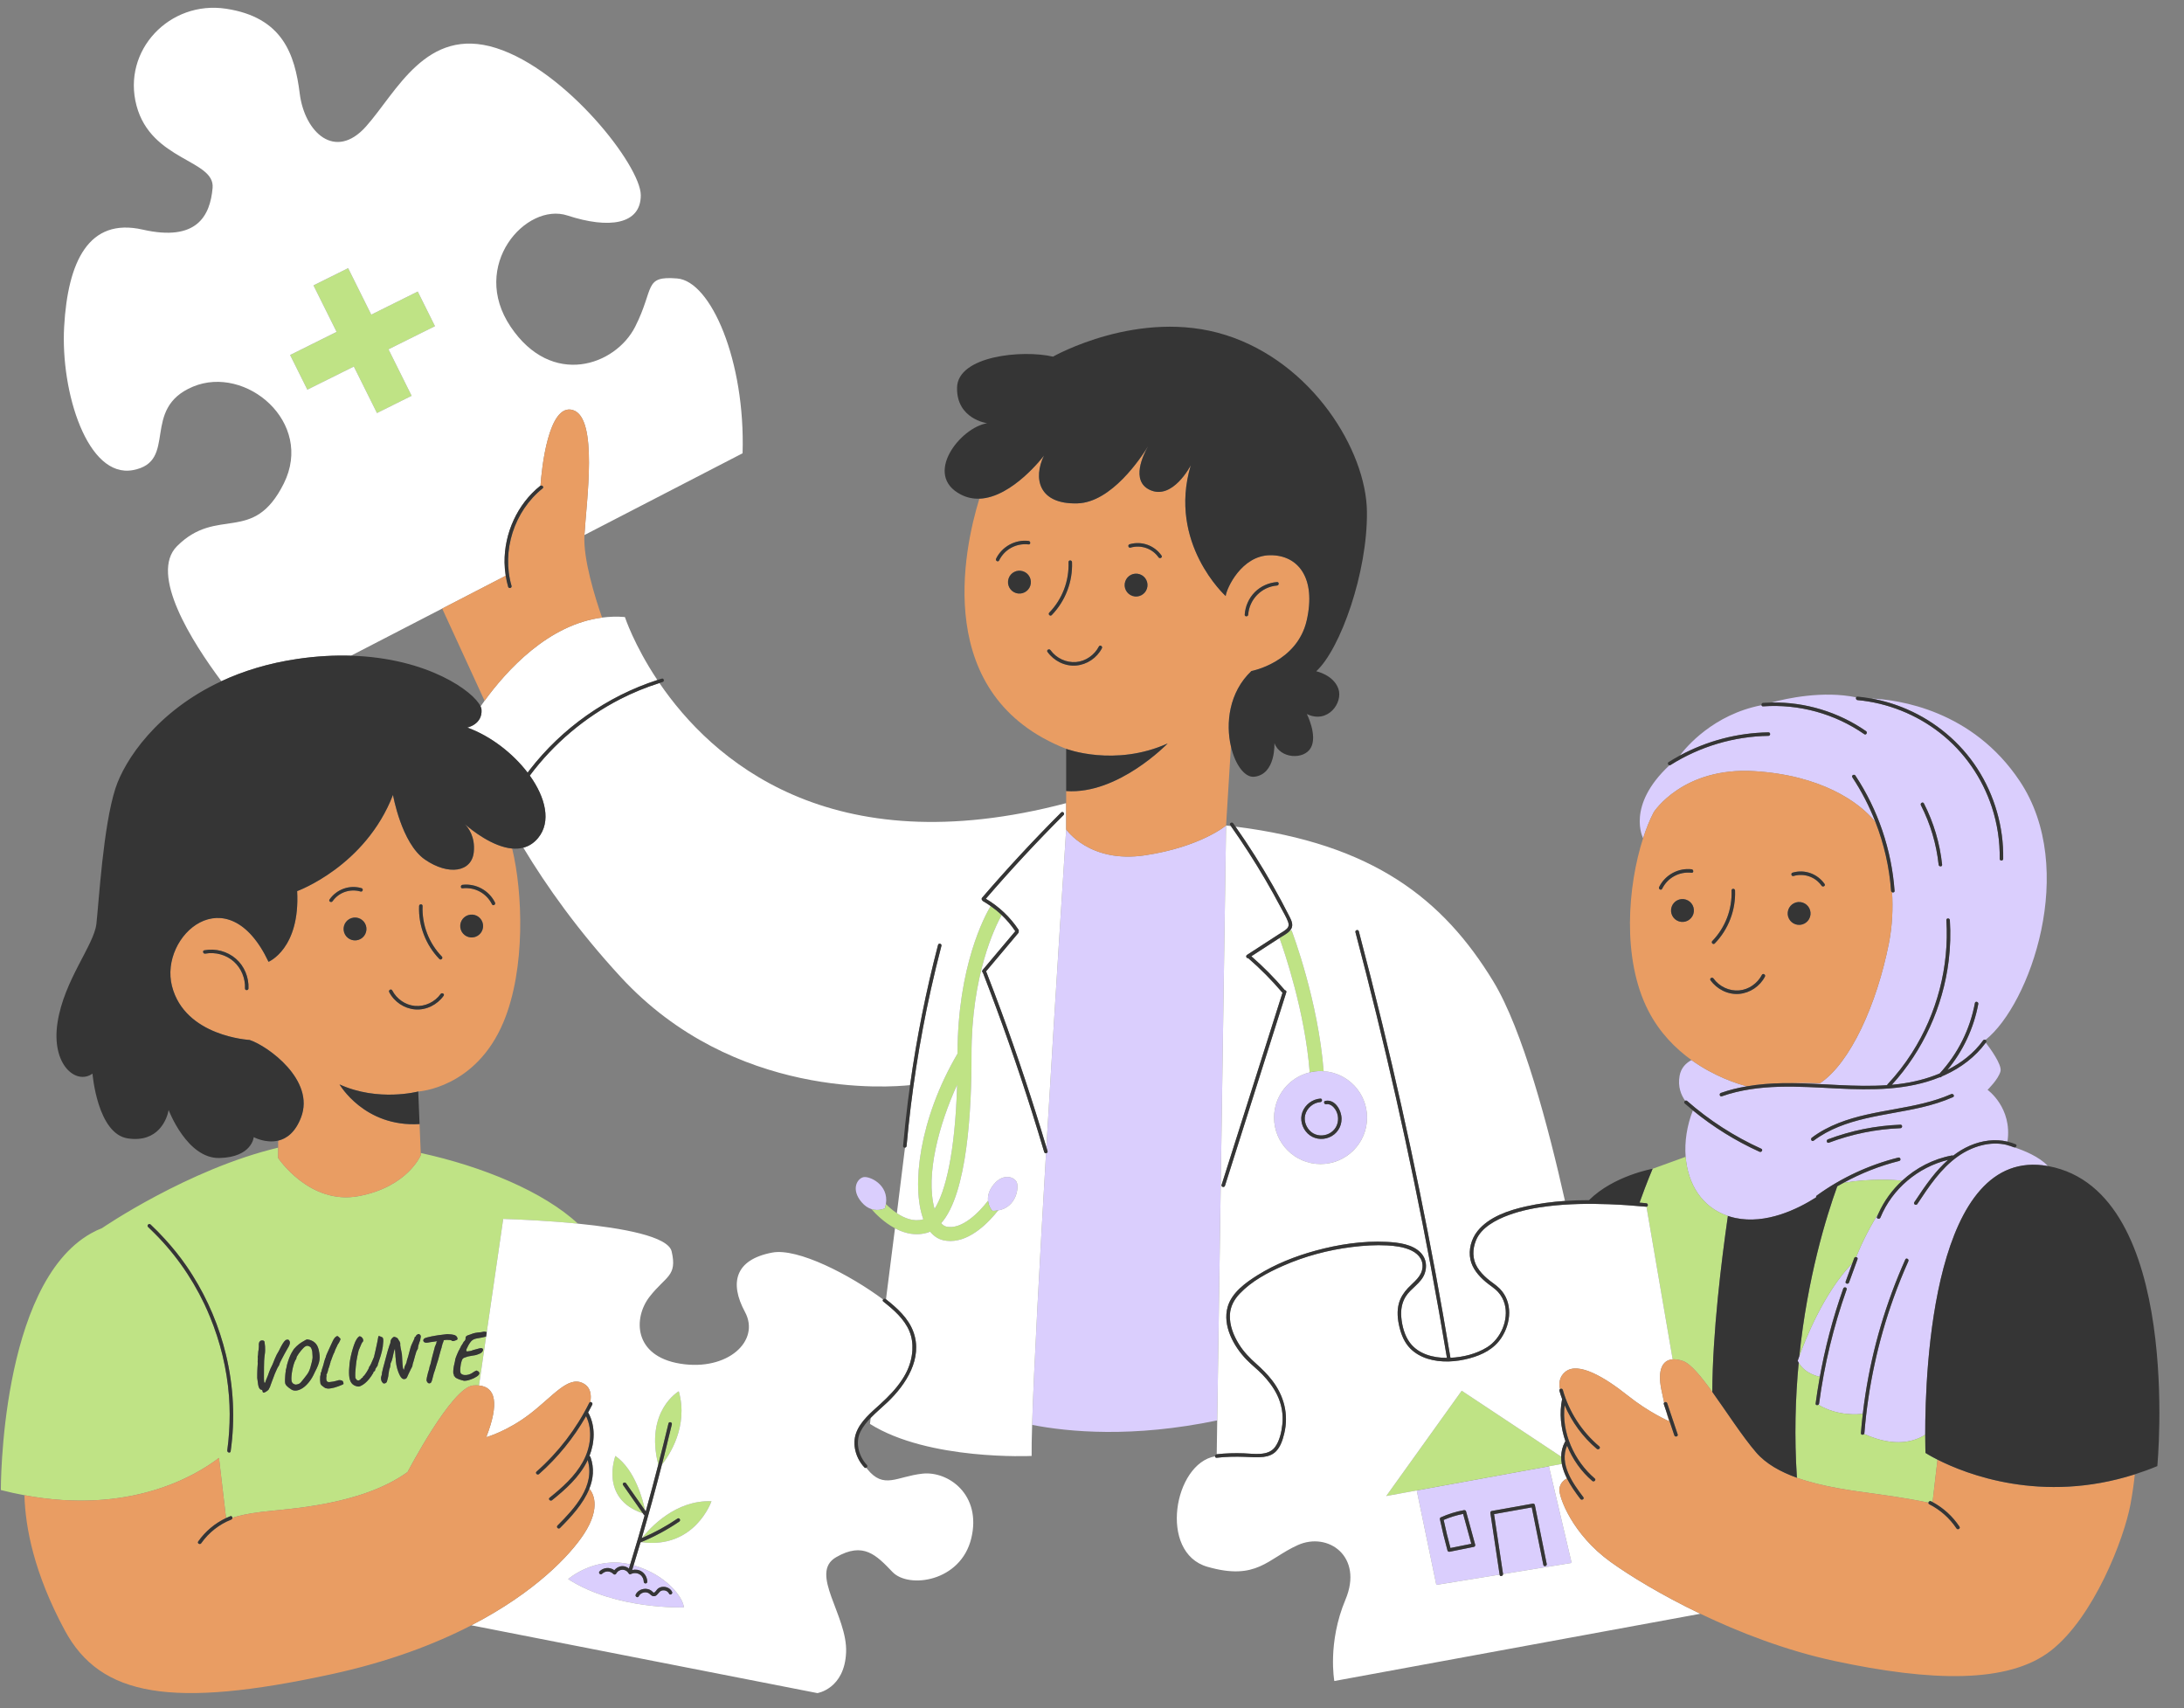 <?xml version="1.0" encoding="UTF-8"?>
<!DOCTYPE svg PUBLIC '-//W3C//DTD SVG 1.0//EN'
          'http://www.w3.org/TR/2001/REC-SVG-20010904/DTD/svg10.dtd'>
<svg height="395.7" preserveAspectRatio="xMidYMid meet" version="1.0" viewBox="-0.2 -1.8 505.9 395.7" width="505.9" xmlns="http://www.w3.org/2000/svg" xmlns:xlink="http://www.w3.org/1999/xlink" zoomAndPan="magnify"
><rect x="-0.2" y="-1.8" width="505.9" height="395.7" fill="#808080" stroke="none"/><g id="change1_1"
  ><path d="M265.063,196.303c12.897-1.95,18.746-6.898,18.746-6.898l-2.052,137.791 c-19.525,4.084-34.397,2.694-42.877,1.041c0.398-13.099,1.748-37.906,3.222-62.926c0.226-0.024,0.437-0.209,0.353-0.49 c-0.088-0.298-0.183-0.593-0.271-0.891c2.175-36.83,4.584-73.625,4.584-73.625S252.166,198.253,265.063,196.303z M382.872,186.314 c-0.881,1.674-1.719,3.724-2.464,6.032l-0.002-0.005c0,0-3.997-7.494,6.105-16.884c0.074,0.007,0.153-0.003,0.235-0.055 c6.783-4.282,14.672-6.637,22.693-6.762c0.521-0.008,0.522-0.818,0-0.81c-7.162,0.112-14.234,1.969-20.523,5.368 c1.474-1.966,7.751-9.482,18.918-11.659c0.039,0.157,0.159,0.284,0.372,0.269c8.281-0.591,16.619,1.703,23.434,6.444 c0.429,0.298,0.834-0.403,0.409-0.699c-6.391-4.446-14.144-6.777-21.915-6.635c3.537-0.959,11.92-2.794,19.624-1.198 c-0.126,0.228-0.018,0.609,0.332,0.641c6.932,0.64,13.649,3.33,19.128,7.623c5.597,4.385,9.765,10.417,11.978,17.168 c1.266,3.863,1.883,7.911,1.815,11.975c-0.009,0.521,0.801,0.521,0.81,0c0.124-7.373-1.998-14.739-6.008-20.927 c-3.924-6.054-9.644-10.834-16.257-13.705c-2.656-1.153-5.429-1.991-8.27-2.503c6.283,0.289,23.378,2.641,34.372,19.13 c13.556,20.334,2.344,51.792-7.938,59.941c-0.173-0.084-0.402-0.073-0.545,0.124c-2.159,2.978-5.045,5.208-8.275,6.831 c3.622-4.39,6.109-9.661,7.148-15.27c0.094-0.51-0.686-0.728-0.781-0.215c-1.128,6.088-3.968,11.767-8.166,16.318 c-3.015,1.264-6.255,2.049-9.45,2.444c-0.544,0.067-1.088,0.125-1.633,0.174c7.242-7.924,11.859-18.092,13.175-28.741 c0.385-3.118,0.475-6.265,0.273-9.4c-0.033-0.518-0.843-0.521-0.81,0c0.691,10.776-2.175,21.668-7.98,30.766 c-1.652,2.589-3.541,5.016-5.64,7.257c-0.059,0.063-0.085,0.131-0.098,0.199c-7.402,0.521-14.829-0.417-22.244-0.466 c3.928-0.156,6.671,0.031,6.671,0.031c7.081-4.713,13.186-18.339,15.972-32.398c0.822-4.149,0.958-8.195,0.744-11.843 c0.249,0.12,0.604,0.013,0.578-0.337c-0.692-9.499-3.826-18.744-9.077-26.692c-0.286-0.433-0.988-0.028-0.699,0.409 c2.155,3.262,3.947,6.748,5.361,10.378c-3.756-4.727-12.702-10.875-28.066-11.813C389.585,175.801,382.872,186.314,382.872,186.314 z M444.755,184.701c2.195,4.302,3.593,8.978,4.108,13.781c0.055,0.513,0.865,0.519,0.81,0c-0.531-4.953-1.954-9.752-4.219-14.189 C445.217,183.828,444.519,184.238,444.755,184.701z M466.419,263.962c-0.043-0.004-0.087-0.009-0.133-0.029 c-0.078-0.034-0.157-0.059-0.235-0.09c-0.832-0.261-1.37-0.393-1.37-0.393c0.004-0.019,0.005-0.037,0.008-0.055 c-3.89-0.968-8.129,0.367-11.352,2.648c-3.992,2.826-6.75,7.018-9.41,11.034c-0.287,0.433-0.988,0.027-0.7-0.409 c1.272-1.919,2.551-3.836,3.968-5.653c1.16-1.486,2.434-2.906,3.847-4.157c-6.95,1.673-12.956,6.724-15.67,13.369 c-0.195,0.477-0.978,0.267-0.781-0.215c0.11-0.271,0.236-0.533,0.356-0.798c-2.715,4.261-4.487,8.392-5.191,10.156 c0.223,0.03,0.418,0.21,0.32,0.481c-0.657,1.803-1.314,3.605-1.972,5.408c-0.177,0.486-0.959,0.275-0.781-0.215 c0.514-1.409,1.027-2.818,1.541-4.228c-6.613,6.762-11.01,17.999-12.273,21.502c-0.248,0.687-0.376,1.08-0.376,1.08 c0.071,0.154,0.152,0.298,0.234,0.44c1.556,2.706,4.881,3.247,4.881,3.247l-0.086,0.592c1.26-7.143,3.098-14.175,5.526-21.017 c0.173-0.488,0.956-0.276,0.781,0.215c-3.036,8.552-5.182,17.411-6.374,26.409c-0.017,0.125-0.079,0.219-0.161,0.284 c4.519,2.733,9.423,2.22,10.279,2.102c0.179-1.53,0.385-3.058,0.621-4.58c1.667-10.747,4.791-21.243,9.232-31.168 c0.213-0.476,0.91-0.063,0.699,0.409c-1.245,2.783-2.387,5.61-3.418,8.479c-3.626,10.085-5.905,20.642-6.765,31.324 c-0.006,0.078-0.033,0.14-0.068,0.194c7.257,3.309,11.873,1.667,14.159,0.183c-0.021-15.333,1.864-67.01,28.432-62.222 C472.165,266.098,468.565,264.663,466.419,263.962z M420.487,275.535c-4.338,2.759-11.596,6.285-18.692,4.786 c-0.608-0.128-1.186-0.293-1.745-0.48c-6.116-2.049-9.291-7.493-9.786-13.697c-0.28-3.502,0.296-7.244,1.674-10.752 c4.708,3.844,9.896,7.072,15.436,9.582c0.471,0.213,0.883-0.484,0.409-0.699c-6.229-2.823-12.021-6.545-17.164-11.054 c-0.148-0.13-0.322-0.127-0.46-0.057c-0.928-1.286-1.755-3.219-1.298-5.783c0.323-1.815,1.448-2.939,2.753-3.646 c5.333,3.832,10.68,5.514,12.841,6.081c-2.042,0.35-4.059,0.837-6.023,1.527c-0.489,0.171-0.278,0.954,0.215,0.781 c8.602-3.019,17.825-2.245,26.758-1.808c7.971,0.39,16.209,0.442,23.698-2.6c0.126,0.047,0.273,0.034,0.396-0.096 c0.035-0.037,0.065-0.078,0.1-0.115c0.243-0.104,0.488-0.2,0.729-0.311c3.71-1.698,7.03-4.188,9.457-7.488 c0.975,1.271,3.775,5.091,3.411,6.606c-0.439,1.829-3,4.316-3,4.316s5.785,4.117,4.612,11.999c-2.89-0.688-5.94-0.253-8.694,0.932 c-1.406,0.605-2.696,1.4-3.893,2.323c-0.078-0.044-0.169-0.069-0.278-0.049c-4.322,0.803-8.315,2.88-11.513,5.826 c-1.765-0.164-7.432-0.544-13.608,0.517c4.065-2.227,8.4-3.943,12.913-5.071c0.505-0.126,0.292-0.908-0.215-0.781 c-6.781,1.695-13.203,4.679-18.865,8.777C420.497,275.214,420.455,275.383,420.487,275.535z M440.012,258.705 c-5.74,0.221-11.413,1.363-16.787,3.392c-0.483,0.182-0.274,0.965,0.215,0.781c5.309-2.004,10.902-3.144,16.572-3.363 C440.531,259.495,440.534,258.685,440.012,258.705z M419.9,262.416c7.222-5.424,16.579-5.745,25.054-7.739 c2.475-0.582,4.902-1.329,7.232-2.352c0.476-0.209,0.064-0.907-0.409-0.7c-8.302,3.646-17.682,3.38-26.089,6.696 c-2.203,0.868-4.3,1.97-6.196,3.395C419.079,262.026,419.483,262.729,419.9,262.416z M158.202,370.503 c0,0-15.71,0.611-26.795-6.546c0,0,6.185-5.4,14.378-3.409c-0.099,0.324-0.193,0.649-0.293,0.973 c-0.446-0.359-0.997-0.585-1.579-0.562c-0.714,0.029-1.37,0.393-1.81,0.943c-1.028-0.758-2.473-0.674-3.413,0.258 c-0.371,0.367,0.202,0.94,0.573,0.573c0.751-0.745,1.906-0.712,2.628,0.054c0.172,0.183,0.518,0.146,0.636-0.082 c0.611-1.186,2.248-1.231,2.901-0.056c0.137,0.245,0.398,0.236,0.575,0.108c0.029-0.008,0.059-0.012,0.088-0.025 c0.635-0.286,1.407-0.194,1.976,0.196c0.536,0.368,0.848,1.02,0.856,1.645c0.007,0.521,0.817,0.522,0.81,0 c-0.012-0.935-0.486-1.816-1.256-2.344c-0.659-0.452-1.48-0.549-2.241-0.369c0.112-0.364,0.219-0.73,0.331-1.095 C154.257,362.934,158.117,368.39,158.202,370.503z M155.479,366.914c-0.359-0.75-1.184-1.173-1.999-1.168 c-0.417,0.002-0.846,0.117-1.192,0.355c-0.365,0.251-0.542,0.725-0.905,0.954c-0.218,0.137-0.337-0.083-0.49-0.226 c-0.159-0.148-0.336-0.277-0.532-0.373c-0.379-0.184-0.807-0.264-1.227-0.237c-0.86,0.056-1.692,0.519-2.076,1.311 c-0.226,0.467,0.472,0.878,0.699,0.409c0.309-0.637,1-0.973,1.698-0.909c0.373,0.034,0.678,0.193,0.944,0.451 c0.293,0.285,0.627,0.527,1.06,0.423c0.744-0.179,0.917-1.099,1.651-1.298c0.65-0.176,1.375,0.104,1.669,0.718 C155.005,367.793,155.703,367.383,155.479,366.914z M358.587,337.83l5.263,22.378l-15.895,2.58c0-0.015,0.004-0.028,0.002-0.044 c-0.625-4.166-1.249-8.332-1.874-12.498c-0.067-0.447-0.134-0.894-0.201-1.34c2.912-0.521,5.823-1.042,8.735-1.562 c0.894,4.439,1.788,8.878,2.682,13.318c0.103,0.511,0.884,0.294,0.781-0.215c-0.918-4.559-1.836-9.118-2.754-13.677 c-0.046-0.228-0.295-0.319-0.498-0.283c-3.169,0.566-6.339,1.133-9.509,1.7c-0.233,0.042-0.312,0.299-0.283,0.498 c0.625,4.166,1.249,8.332,1.874,12.497c0.087,0.578,0.173,1.155,0.26,1.733l-14.659,2.379l-4.54-21.874L358.587,337.83z M341.509,355.987c-0.617-2.251-1.233-4.502-1.849-6.754c-0.088-0.32-0.175-0.64-0.263-0.96c-0.057-0.207-0.222-0.287-0.388-0.281 c-0.036-0.003-0.07-0.009-0.11-0.002c-1.854,0.336-3.647,0.902-5.366,1.673c-0.168,0.076-0.22,0.295-0.186,0.458 c0.507,2.423,1.091,4.83,1.751,7.215c0.062,0.222,0.283,0.326,0.498,0.283c1.877-0.378,3.753-0.756,5.63-1.134 C341.441,356.442,341.563,356.186,341.509,355.987z M338.716,348.854c-1.549,0.309-3.061,0.772-4.51,1.399 c0.463,2.183,0.989,4.351,1.578,6.503c1.61-0.324,3.219-0.648,4.829-0.973c-0.05-0.181-0.099-0.362-0.148-0.542 C339.882,353.113,339.299,350.983,338.716,348.854z M316.465,257.052c0,5.949-4.822,10.771-10.771,10.771 c-5.949,0-10.771-4.822-10.771-10.771c0-5.083,3.524-9.332,8.26-10.465c0.807-0.193,1.646-0.307,2.512-0.307 c0.242,0,0.479,0.021,0.718,0.036C312.024,246.688,316.465,251.345,316.465,257.052z M310.557,257.328 c-0.016-1.939-1.479-4.583-3.759-4.144c-0.512,0.099-0.295,0.879,0.215,0.781c0.833-0.161,1.608,0.482,2.049,1.128 c0.424,0.622,0.658,1.365,0.684,2.117c0.051,1.507-0.72,2.862-2.068,3.548c-1.325,0.673-3,0.586-4.162-0.375 c-1.113-0.921-1.737-2.471-1.396-3.898c0.386-1.613,1.864-2.888,3.52-3.015c0.517-0.04,0.521-0.85,0-0.81 c-1.852,0.142-3.489,1.378-4.148,3.115c-0.647,1.703-0.084,3.693,1.196,4.949c1.32,1.295,3.29,1.61,4.988,0.919 C309.444,260.924,310.574,259.243,310.557,257.328z M199.796,270.862c-1.459,0.344-2.919,2.833-0.429,5.779 c0.755,0.894,1.55,1.373,2.291,1.612c1.701,0.55,3.119-0.18,3.119-0.18c0.106-0.341,0.181-0.668,0.232-0.984 C205.749,272.548,201.16,270.541,199.796,270.862z M229.584,273.072c-0.832,1.225-1.012,2.333-0.92,3.234 c0.147,1.447,0.996,2.361,0.996,2.361c0.487,0.014,0.925-0.031,1.341-0.1c4.267-0.711,4.923-5.44,4.264-6.637 C234.542,270.616,231.751,269.881,229.584,273.072z" fill="#DACEFD"
  /></g
  ><g id="change2_1"
  ><path d="M72.193,312.197c0.015,0.187,0.02,0.334,0.015,0.442c-0.005,0.107-0.022,0.24-0.051,0.397 c-0.03,0.157-0.079,0.398-0.147,0.724c-0.123,0.521-0.237,0.949-0.343,1.282c-0.106,0.334-0.22,0.621-0.341,0.864 c-0.122,0.243-0.27,0.481-0.445,0.716c-0.176,0.235-0.394,0.52-0.655,0.855c-0.292,0.37-0.519,0.65-0.68,0.841 c-0.162,0.191-0.319,0.322-0.471,0.395c-0.152,0.073-0.35,0.132-0.595,0.177c-0.159,0.041-0.34,0.013-0.543-0.084 c-0.204-0.097-0.341-0.196-0.411-0.3c-0.07-0.104-0.121-0.201-0.152-0.29c-0.032-0.089-0.05-0.194-0.057-0.312 c-0.006-0.117-0.014-0.262-0.023-0.433c0.003-0.354,0.036-0.753,0.098-1.197c0.062-0.443,0.146-0.888,0.252-1.333 c0.105-0.446,0.224-0.844,0.356-1.194c0.132-0.351,0.263-0.604,0.395-0.762c0.04-0.056,0.062-0.137,0.067-0.245 c-0.004-0.075,0.043-0.206,0.14-0.394c0.098-0.188,0.231-0.398,0.402-0.633s0.351-0.469,0.542-0.705 c0.191-0.235,0.379-0.441,0.563-0.617s0.339-0.294,0.464-0.354c0.23-0.12,0.455-0.143,0.673-0.068 c0.219,0.074,0.385,0.167,0.498,0.279c0.091,0.092,0.174,0.251,0.25,0.478s0.125,0.431,0.145,0.612 C72.16,311.723,72.178,312.01,72.193,312.197z M97.261,265.261c14.312,3.112,28.467,8.972,36.41,16.367 c-6.813-0.679-13.533-0.977-17.307-1.093l-3.81,26.199c-0.175-0.042-0.344-0.078-0.487-0.089c-0.172-0.012-0.269-0.007-0.289,0.015 c-0.192,0.021-0.373,0.058-0.542,0.11c-0.556,0.04-1.012,0.095-1.368,0.168c-0.356,0.072-0.702,0.181-1.038,0.328 c-0.275,0.079-0.501,0.155-0.68,0.229c-0.179,0.074-0.309,0.159-0.389,0.253c-0.081,0.096-0.123,0.225-0.125,0.386 c0.025,0.084,0.016,0.2-0.03,0.348c-0.046,0.147-0.176,0.317-0.392,0.511c-0.098,0.177-0.209,0.371-0.332,0.581 c-0.124,0.211-0.226,0.361-0.306,0.451c-0.035,0.151-0.088,0.273-0.158,0.362c-0.071,0.09-0.104,0.161-0.102,0.215 c-0.09,0.123-0.188,0.297-0.295,0.522s-0.212,0.462-0.316,0.709c-0.105,0.247-0.196,0.472-0.271,0.674 c-0.075,0.203-0.126,0.353-0.153,0.451c0.003,0.054-0.012,0.129-0.044,0.228c-0.033,0.098-0.046,0.196-0.042,0.292 c-0.091,0.315-0.176,0.688-0.255,1.117c-0.08,0.428-0.128,0.825-0.146,1.191c-0.019,0.365,0.014,0.627,0.097,0.784 c0.056,0.029,0.082,0.068,0.079,0.116c-0.003,0.048-0.003,0.095,0,0.137c0.003,0.064,0.005,0.107,0.007,0.128 c0.053-0.003,0.103,0.014,0.147,0.049c0.045,0.035,0.069,0.08,0.072,0.133c0.037,0.095,0.182,0.206,0.436,0.331 c0.253,0.126,0.538,0.24,0.855,0.342c0.317,0.101,0.583,0.173,0.8,0.216c0.312,0.004,0.629-0.033,0.952-0.115 c0.323-0.082,0.758-0.239,1.304-0.471c0.586-0.288,0.972-0.553,1.158-0.793c0.186-0.241,0.181-0.485-0.014-0.732 c-0.211-0.139-0.358-0.223-0.44-0.25c-0.082-0.027-0.19,0.004-0.325,0.097c-0.116,0.049-0.233,0.112-0.353,0.188 c-0.12,0.077-0.221,0.148-0.303,0.217c-0.249,0.174-0.544,0.313-0.888,0.417c-0.344,0.104-0.677,0.14-1.001,0.109 c-0.324-0.032-0.587-0.143-0.791-0.337c-0.079-0.07-0.132-0.215-0.16-0.434s-0.031-0.479-0.009-0.78 c0.021-0.302,0.062-0.607,0.121-0.916c0.059-0.31,0.13-0.584,0.214-0.825c0.074-0.219,0.151-0.378,0.232-0.479 s0.213-0.186,0.397-0.254c0.184-0.069,0.461-0.162,0.831-0.277c0.244-0.045,0.504-0.094,0.781-0.146 c0.276-0.052,0.431-0.079,0.463-0.081c0.139-0.008,0.289-0.032,0.447-0.072c0.043-0.002,0.133-0.026,0.27-0.07 c0.137-0.045,0.285-0.099,0.442-0.161c0.157-0.062,0.289-0.117,0.394-0.165c0.262-0.122,0.454-0.288,0.578-0.498 c0.123-0.211,0.143-0.394,0.06-0.551c-0.083-0.157-0.306-0.209-0.668-0.158c-0.117,0.017-0.236,0.047-0.357,0.091 c-0.121,0.044-0.351,0.107-0.69,0.189c-0.297,0.059-0.641,0.168-1.029,0.328c-0.064,0.004-0.192,0.024-0.383,0.06 c-0.191,0.037-0.351,0.059-0.479,0.066c-0.118,0.006-0.193-0.039-0.225-0.133s-0.005-0.249,0.081-0.463 c0.085-0.214,0.226-0.498,0.422-0.851c0.216-0.376,0.413-0.666,0.591-0.869c0.177-0.202,0.373-0.354,0.587-0.458 c0.214-0.102,0.481-0.183,0.8-0.243s0.718-0.129,1.197-0.208c0.234-0.044,0.504-0.109,0.811-0.195 c0.038-0.01,0.062-0.022,0.099-0.033l-1.65,11.345c-0.424-0.039-0.873-0.047-1.366-0.004c-4.937,0.436-15.174,20.046-15.174,20.046 c-10.859,7.813-27.87,8.513-33.852,9.238c-3.342,0.405-5.489,0.957-6.734,1.364c-0.006-0.246-0.193-0.478-0.482-0.364 c-0.333,0.131-0.66,0.276-0.982,0.428l-1.642-13.935c-5.518,4.213-20.669,13.191-45.067,8.644 c-1.772-0.331-3.583-0.717-5.454-1.198c0,0-0.242-47.555,20.866-59.444c0.884-0.498,1.749-0.905,2.599-1.239v-0.005 c0,0,19.906-13.649,40.768-18.621v2.402c0,0,7.304,10.975,18.679,8.819s14.368-9.499,14.368-9.499L97.261,265.261z M52.138,311.974 c-1.558-6.48-4.174-12.717-7.723-18.363c-0.47-0.748-0.953-1.487-1.455-2.213c-1.507-2.178-3.174-4.238-4.959-6.192 c-1.066-1.167-2.164-2.305-3.323-3.38c-0.381-0.354-0.956,0.217-0.573,0.573c0.192,0.178,0.372,0.366,0.561,0.546 c5.178,4.942,9.396,10.831,12.471,17.294c0.453,0.953,0.875,1.92,1.277,2.896c2.427,5.873,3.947,12.131,4.432,18.464 c0.209,2.741,0.208,5.495,0.028,8.237c-0.095,1.44-0.224,2.878-0.429,4.307c-0.007,0.052-0.001,0.098,0.008,0.144 c0.076,0.4,0.707,0.534,0.773,0.071C54.297,326.907,53.898,319.293,52.138,311.974z M65.714,311.773 c0.24-0.442,0.458-0.829,0.655-1.162c0.258-0.41,0.426-0.735,0.504-0.977c0.079-0.24,0.103-0.435,0.074-0.584 c-0.029-0.148-0.09-0.279-0.182-0.393c-0.081-0.103-0.161-0.16-0.242-0.172c-0.082-0.012-0.18-0.004-0.297,0.024 c-0.171,0.009-0.363,0.14-0.575,0.393c-0.212,0.252-0.46,0.645-0.743,1.174c-0.203,0.44-0.38,0.792-0.532,1.058 s-0.312,0.542-0.479,0.83c-0.135,0.287-0.277,0.597-0.426,0.933c-0.148,0.335-0.25,0.591-0.306,0.765 c-0.151,0.405-0.313,0.773-0.489,1.104c-0.176,0.332-0.348,0.727-0.517,1.187c-0.092,0.295-0.202,0.604-0.33,0.928 s-0.254,0.622-0.379,0.897c-0.057,0.143-0.101,0.269-0.133,0.377s-0.06,0.19-0.084,0.246c-0.024,0.055-0.058,0.089-0.099,0.102 c-0.032,0.001-0.06-0.016-0.083-0.052c-0.023-0.036-0.04-0.083-0.048-0.142c-0.008-0.059-0.014-0.104-0.015-0.137 c-0.045-0.254-0.062-0.673-0.05-1.253c0.012-0.581,0.017-1.311,0.014-2.191c-0.001-0.439,0.01-0.889,0.034-1.346 c0.024-0.458,0.067-0.908,0.13-1.351c0.058-0.335,0.09-0.679,0.099-1.028c0.008-0.349,0.002-0.668-0.018-0.957 c-0.021-0.288-0.045-0.491-0.073-0.608c0.004-0.118-0.011-0.257-0.046-0.416s-0.141-0.271-0.315-0.338 c-0.066-0.018-0.154-0.024-0.267-0.018c-0.112,0.006-0.2,0.022-0.263,0.045c-0.23,0.12-0.374,0.3-0.431,0.539 c-0.057,0.239-0.069,0.465-0.036,0.678c0.005,0.107-0.001,0.241-0.02,0.403c-0.018,0.162-0.033,0.334-0.045,0.518 c-0.062,0.239-0.096,0.513-0.102,0.818c-0.005,0.306-0.04,0.579-0.102,0.819c0.041,0.169,0.045,0.4,0.012,0.691 c-0.033,0.292-0.033,0.56,0.002,0.805c-0.034,0.389-0.057,0.712-0.07,0.97c-0.013,0.259-0.024,0.5-0.034,0.727 c-0.01,0.226-0.016,0.468-0.018,0.725c-0.003,0.259-0.005,0.575-0.006,0.951c0.078,0.683,0.148,1.197,0.21,1.543 c0.061,0.346,0.133,0.594,0.216,0.745c0.083,0.152,0.187,0.282,0.31,0.394c0.185,0.033,0.31,0.075,0.377,0.125 c0.067,0.049,0.104,0.134,0.11,0.252c0.028,0.127,0.054,0.211,0.078,0.253c0.023,0.042,0.062,0.072,0.117,0.09 c0.076,0.028,0.204,0,0.382-0.084c0.178-0.085,0.357-0.196,0.538-0.334c0.181-0.139,0.305-0.268,0.374-0.39 c0.007-0.064,0.053-0.164,0.137-0.297c0.084-0.133,0.148-0.292,0.193-0.477c0.084-0.23,0.155-0.422,0.211-0.576 c0.056-0.152,0.115-0.312,0.176-0.476s0.142-0.375,0.24-0.633c0.1-0.257,0.233-0.616,0.403-1.076 c0.153-0.351,0.311-0.708,0.475-1.071s0.296-0.601,0.397-0.714c0.08-0.111,0.138-0.232,0.174-0.363 c0.036-0.13,0.078-0.256,0.125-0.376c0.087-0.188,0.23-0.477,0.43-0.868C65.255,312.632,65.474,312.216,65.714,311.773z M73.831,312.111c-0.036-0.379-0.104-0.803-0.203-1.27c-0.179-0.742-0.487-1.299-0.925-1.674c-0.438-0.374-0.961-0.609-1.567-0.706 c-0.121-0.048-0.271-0.029-0.448,0.056c-0.178,0.083-0.371,0.195-0.578,0.335c-0.324,0.167-0.674,0.396-1.051,0.684 c-0.377,0.288-0.773,0.668-1.188,1.141c-0.179,0.267-0.357,0.562-0.534,0.881c-0.176,0.321-0.352,0.703-0.527,1.147 s-0.353,0.994-0.533,1.646c-0.056,0.368-0.121,0.669-0.194,0.904c-0.074,0.235-0.104,0.379-0.09,0.431 c0.02,0.182,0.005,0.3-0.046,0.357c-0.023,0.162-0.048,0.404-0.074,0.728c-0.026,0.323-0.043,0.652-0.053,0.984 c-0.01,0.334,0.001,0.596,0.033,0.788c0.034,0.234,0.172,0.471,0.416,0.71c0.243,0.239,0.57,0.494,0.982,0.762 c0.334,0.229,0.733,0.318,1.197,0.268c0.464-0.052,0.948-0.241,1.452-0.568s1-0.795,1.488-1.406s0.93-1.361,1.323-2.251 c0.322-0.608,0.571-1.136,0.746-1.585c0.175-0.45,0.29-0.86,0.346-1.234C73.857,312.866,73.867,312.49,73.831,312.111z M79.373,318.751c-0.003-0.053-0.013-0.147-0.031-0.281c-0.018-0.132-0.061-0.246-0.13-0.338c-0.114-0.133-0.304-0.217-0.569-0.252 c-0.265-0.034-0.571,0.017-0.917,0.153c-0.191,0.053-0.421,0.108-0.692,0.165c-0.271,0.058-0.588,0.101-0.952,0.131 c-0.225,0.012-0.391-0.033-0.498-0.135c-0.107-0.102-0.172-0.259-0.194-0.473c-0.008-0.15-0.012-0.287-0.014-0.41 c-0.001-0.124,0.017-0.24,0.054-0.349c0.049-0.089,0.073-0.152,0.071-0.189s-0.028-0.028-0.08,0.029 c-0.042,0.012-0.063,0.011-0.064-0.005c-0.001-0.016,0.017-0.079,0.054-0.188c0.05-0.057,0.123-0.211,0.217-0.462 c0.094-0.252,0.17-0.541,0.228-0.866c0.125-0.285,0.22-0.561,0.287-0.828c0.066-0.266,0.114-0.438,0.142-0.514 c0.04-0.056,0.061-0.108,0.064-0.157s0.003-0.1,0-0.153c0.02-0.022,0.068-0.132,0.144-0.329c0.075-0.197,0.16-0.43,0.252-0.698 c0.094-0.267,0.19-0.52,0.291-0.755c0.1-0.236,0.181-0.394,0.241-0.472c0.006-0.075,0.043-0.195,0.11-0.36s0.144-0.337,0.23-0.52 c0.087-0.181,0.193-0.399,0.32-0.653c0.007-0.064,0.026-0.119,0.056-0.163c0.11-0.135,0.22-0.3,0.328-0.493 c0.108-0.193,0.195-0.372,0.262-0.537c0.066-0.164,0.099-0.258,0.098-0.279c-0.014-0.063-0.07-0.149-0.166-0.257 c-0.098-0.107-0.199-0.207-0.306-0.298c-0.107-0.091-0.188-0.146-0.242-0.164c-0.097,0.005-0.228,0.066-0.393,0.182 c-0.166,0.116-0.332,0.318-0.5,0.606c-0.059,0.1-0.152,0.285-0.277,0.553c-0.125,0.271-0.27,0.581-0.434,0.933 c-0.165,0.352-0.323,0.699-0.477,1.04c-0.154,0.341-0.286,0.636-0.396,0.882c-0.11,0.248-0.174,0.409-0.192,0.486 c0.007,0.128-0.058,0.325-0.194,0.589c-0.036,0.141-0.095,0.333-0.179,0.573c-0.084,0.24-0.146,0.48-0.188,0.718 c-0.064,0.208-0.13,0.431-0.198,0.67c-0.068,0.24-0.126,0.41-0.174,0.509c-0.017,0.098-0.043,0.204-0.08,0.318 c-0.037,0.115-0.054,0.205-0.05,0.269c0.001,0.032-0.024,0.054-0.077,0.068c-0.054,0.002-0.076,0.096-0.066,0.278 c0.003,0.054-0.007,0.12-0.029,0.203c-0.022,0.081-0.032,0.15-0.029,0.203c-0.039,0.077-0.066,0.228-0.081,0.455 c-0.015,0.227-0.019,0.467-0.01,0.725c0.008,0.257,0.03,0.479,0.067,0.665c0.036,0.186,0.076,0.277,0.119,0.275 c0.057,0.062,0.086,0.119,0.089,0.172c0.056,0.04,0.182,0.14,0.378,0.302c0.197,0.161,0.373,0.286,0.527,0.375 c0.185,0.044,0.334,0.079,0.449,0.105c0.114,0.026,0.237,0.036,0.372,0.029c0.133-0.007,0.328-0.034,0.583-0.08 c0.181-0.02,0.423-0.073,0.725-0.158c0.301-0.086,0.609-0.185,0.926-0.299c0.316-0.113,0.587-0.221,0.812-0.325 C79.215,318.869,79.343,318.795,79.373,318.751z M87.289,314.341c0.251-0.732,0.48-1.428,0.687-2.089 c0.207-0.66,0.371-1.369,0.492-2.127c0.06-0.497,0.096-0.888,0.108-1.173c0.011-0.285,0.003-0.5-0.026-0.643 c-0.029-0.144-0.083-0.256-0.163-0.338c-0.065-0.028-0.162-0.072-0.289-0.13s-0.247-0.107-0.362-0.15 c-0.115-0.042-0.199-0.051-0.251-0.027c-0.009,0.043-0.029,0.114-0.062,0.212c-0.033,0.099-0.056,0.218-0.069,0.358 c-0.015,0.13-0.053,0.338-0.112,0.625c-0.06,0.288-0.129,0.616-0.206,0.985c-0.078,0.369-0.157,0.735-0.24,1.099 c-0.083,0.364-0.157,0.685-0.223,0.962c-0.066,0.277-0.112,0.476-0.138,0.595c-0.104,0.263-0.224,0.546-0.358,0.849 c-0.135,0.302-0.255,0.569-0.36,0.8c-0.106,0.231-0.18,0.369-0.22,0.415c-0.051,0.067-0.096,0.125-0.136,0.175 c-0.04,0.051-0.059,0.103-0.056,0.156c0.002,0.042-0.047,0.166-0.149,0.37s-0.229,0.431-0.383,0.68 c-0.153,0.25-0.305,0.473-0.456,0.668c-0.15,0.196-0.268,0.318-0.351,0.366c-0.041,0.044-0.076,0.087-0.106,0.126 c-0.03,0.039-0.038,0.08-0.025,0.122c-0.008,0.044-0.022,0.08-0.042,0.107c-0.021,0.028-0.048,0.016-0.083-0.036 c-0.156,0.105-0.257,0.212-0.305,0.322c-0.207,0.15-0.346,0.251-0.419,0.303c-0.072,0.053-0.207,0.046-0.403-0.019 c-0.087-0.017-0.163-0.074-0.227-0.172s-0.143-0.216-0.236-0.351c-0.01-0.193-0.02-0.377-0.029-0.554 c-0.009-0.176-0.006-0.42,0.009-0.732c0.016-0.313,0.056-0.771,0.121-1.375c0.033-0.388,0.075-0.761,0.126-1.118 c0.051-0.357,0.12-0.741,0.206-1.154c0.085-0.412,0.189-0.885,0.312-1.418c0.164-0.362,0.321-0.738,0.472-1.127 c0.151-0.389,0.282-0.656,0.393-0.802c0.165-0.137,0.236-0.305,0.215-0.502c-0.021-0.198-0.106-0.384-0.255-0.559 c-0.149-0.175-0.327-0.283-0.533-0.326c-0.108-0.016-0.261,0.084-0.459,0.298c-0.198,0.215-0.404,0.547-0.616,0.999 c-0.191,0.451-0.378,0.978-0.561,1.583c-0.183,0.606-0.339,1.21-0.468,1.812c-0.129,0.603-0.22,1.125-0.272,1.568 c-0.123,1.134-0.157,2.077-0.101,2.831c0.056,0.754,0.237,1.335,0.543,1.743c0.306,0.408,0.762,0.67,1.37,0.79 c0.141,0.025,0.275,0.025,0.403,0.003c0.127-0.022,0.285-0.082,0.473-0.179c0.283-0.133,0.584-0.331,0.903-0.595 c0.319-0.264,0.64-0.594,0.962-0.992c0.323-0.399,0.631-0.853,0.927-1.362c0.029-0.055,0.047-0.12,0.054-0.196 c0.007-0.075,0.032-0.114,0.075-0.117c0.052-0.024,0.115-0.06,0.188-0.106c0.072-0.047,0.107-0.107,0.103-0.183 c0.056-0.164,0.091-0.294,0.108-0.392c0.05-0.067,0.093-0.118,0.129-0.152c0.036-0.034,0.071-0.122,0.107-0.263 c0.043-0.002,0.085-0.021,0.126-0.055c0.041-0.034,0.089-0.139,0.145-0.314C87.291,314.384,87.289,314.352,87.289,314.341z M97.265,307.633c-0.033-0.116-0.086-0.205-0.159-0.265c-0.073-0.061-0.143-0.116-0.209-0.166 c-0.099-0.038-0.221-0.016-0.367,0.067c-0.146,0.083-0.245,0.147-0.295,0.193c-0.025,0.14-0.079,0.24-0.162,0.298 c-0.083,0.058-0.15,0.11-0.201,0.155c-0.041,0.046-0.058,0.126-0.051,0.245c0.002,0.042-0.055,0.18-0.172,0.411 c-0.117,0.231-0.223,0.458-0.318,0.676c-0.079,0.145-0.151,0.301-0.217,0.471c-0.066,0.17-0.125,0.329-0.176,0.476 c-0.051,0.147-0.085,0.27-0.102,0.367c-0.1,0.349-0.186,0.665-0.256,0.948s-0.145,0.561-0.222,0.833 c-0.077,0.272-0.176,0.59-0.296,0.95c-0.055,0.389-0.148,0.697-0.282,0.924s-0.226,0.449-0.279,0.667 c-0.052,0.238-0.089,0.404-0.11,0.496c-0.022,0.093-0.039,0.139-0.05,0.14s-0.017-0.017-0.019-0.055 c-0.002-0.038-0.014-0.061-0.036-0.071c-0.066-0.039-0.119-0.173-0.158-0.401c-0.039-0.229-0.069-0.501-0.091-0.817 c-0.022-0.315-0.041-0.624-0.057-0.923s-0.028-0.541-0.038-0.722c0-0.408-0.059-0.856-0.175-1.343 c-0.117-0.488-0.204-0.966-0.261-1.436c0.022-0.194,0.019-0.355-0.009-0.483c-0.029-0.127-0.072-0.24-0.131-0.339 c-0.059-0.099-0.123-0.194-0.192-0.288c-0.134-0.304-0.292-0.502-0.474-0.595c-0.182-0.092-0.349-0.156-0.501-0.191 c-0.088-0.037-0.199-0.007-0.333,0.09c-0.134,0.099-0.256,0.22-0.367,0.366c-0.04,0.044-0.087,0.125-0.14,0.241 c-0.053,0.115-0.091,0.26-0.114,0.433c0.014,0.063,0.01,0.142-0.012,0.233c-0.022,0.093-0.05,0.18-0.083,0.262 c-0.033,0.083-0.064,0.151-0.094,0.206c-0.159,0.459-0.297,0.894-0.415,1.302c-0.118,0.408-0.235,0.836-0.351,1.282 c-0.116,0.447-0.255,0.969-0.417,1.568c-0.117,0.436-0.227,0.841-0.331,1.217c-0.104,0.376-0.189,0.738-0.257,1.084 c-0.003,0.141-0.017,0.289-0.041,0.446s-0.06,0.284-0.108,0.384c-0.058,0.132-0.084,0.297-0.079,0.495 c0.005,0.199,0.036,0.382,0.093,0.551c0.057,0.169,0.131,0.294,0.221,0.375c0.083,0.157,0.201,0.242,0.352,0.256 c0.151,0.013,0.294-0.021,0.429-0.104c0.135-0.082,0.226-0.189,0.273-0.32c0.026-0.109,0.066-0.264,0.121-0.466 c0.054-0.201,0.104-0.402,0.153-0.604c0.048-0.201,0.07-0.355,0.064-0.462c0.035-0.142,0.07-0.358,0.103-0.649 c0.033-0.292,0.081-0.546,0.145-0.765c0.04-0.055,0.075-0.146,0.106-0.271s0.063-0.274,0.097-0.448 c0.034-0.173,0.056-0.368,0.066-0.583c0.176-0.321,0.312-0.685,0.409-1.092c0.097-0.408,0.188-0.818,0.273-1.23 c0.085-0.412,0.19-0.767,0.314-1.063c0.047,0.491,0.08,0.908,0.098,1.251s0.029,0.557,0.034,0.642 c0.015,0.075,0.027,0.165,0.039,0.272c0.011,0.106,0.019,0.214,0.025,0.321c0.005,0.106,0.01,0.203,0.015,0.289 c0.057,0.684,0.175,1.33,0.352,1.938c0.177,0.608,0.373,1.105,0.586,1.491c0.167,0.313,0.333,0.538,0.502,0.673 c0.168,0.137,0.348,0.189,0.54,0.157c0.064-0.003,0.121-0.012,0.168-0.024c0.047-0.013,0.095-0.029,0.143-0.048 c0.047-0.019,0.096-0.053,0.147-0.104c0.051-0.05,0.101-0.121,0.15-0.208c0.059-0.11,0.174-0.366,0.346-0.768 c0.172-0.4,0.38-0.833,0.624-1.296c0.059-0.1,0.113-0.194,0.162-0.282s0.092-0.196,0.128-0.321 c0.036-0.125,0.056-0.263,0.059-0.414c0.093-0.263,0.167-0.495,0.221-0.697c0.054-0.2,0.107-0.4,0.162-0.596 c0.054-0.197,0.117-0.427,0.189-0.694c0.071-0.267,0.172-0.597,0.302-0.99c0.088-0.166,0.196-0.358,0.324-0.58 c-0.002-0.042,0.007-0.124,0.027-0.243c0.021-0.12,0.047-0.276,0.08-0.472c0.047-0.12,0.092-0.254,0.132-0.401 c0.041-0.146,0.08-0.275,0.117-0.384c0.049-0.088,0.099-0.211,0.149-0.37c0.051-0.158,0.086-0.351,0.107-0.577 C97.277,307.923,97.297,307.75,97.265,307.633z M97.855,308.585c-0.034,0.173,0.03,0.331,0.194,0.473 c0.163,0.142,0.463,0.18,0.899,0.114c0.095-0.027,0.233-0.053,0.415-0.079c0.181-0.025,0.368-0.052,0.559-0.078 c0.192-0.026,0.341-0.047,0.448-0.064l0.783-0.121l0.016-0.001v0c-0.051,0.056-0.082,0.074-0.094,0.053 c-0.012-0.021-0.039-0.014-0.079,0.021c0.002,0.043-0.015,0.081-0.051,0.115c-0.036,0.034-0.052,0.078-0.049,0.131 c0.002,0.043,0,0.1-0.007,0.17c-0.007,0.07-0.042,0.128-0.103,0.174c-0.009,0.043-0.032,0.126-0.068,0.245 c-0.037,0.12-0.095,0.247-0.174,0.379c-0.018,0.076-0.057,0.234-0.12,0.473c-0.063,0.239-0.136,0.518-0.222,0.833 c-0.085,0.316-0.17,0.637-0.255,0.963c-0.085,0.327-0.156,0.613-0.213,0.857c-0.057,0.245-0.093,0.41-0.11,0.498 c-0.034,0.173-0.081,0.352-0.141,0.538s-0.104,0.301-0.134,0.346c-0.009,0.044-0.028,0.133-0.059,0.269 c-0.031,0.136-0.062,0.291-0.096,0.464c-0.076,0.197-0.158,0.464-0.248,0.802c-0.09,0.337-0.169,0.669-0.238,0.995 c-0.069,0.325-0.104,0.575-0.105,0.746c-0.004,0.129,0.063,0.286,0.202,0.473c0.138,0.186,0.304,0.268,0.496,0.247 c0.085-0.015,0.164-0.043,0.237-0.085c0.073-0.041,0.15-0.155,0.231-0.342c0.081-0.187,0.17-0.492,0.266-0.915 c0.06-0.282,0.143-0.598,0.248-0.947c0.105-0.349,0.196-0.611,0.273-0.787c0.184-0.579,0.321-1.037,0.411-1.374 s0.173-0.594,0.25-0.77c0.019-0.055,0.057-0.188,0.116-0.4c0.059-0.213,0.126-0.46,0.202-0.744c0.077-0.283,0.153-0.566,0.229-0.85 c0.077-0.283,0.144-0.523,0.204-0.719c0.06-0.196,0.099-0.306,0.119-0.328c-0.013-0.052,0.01-0.167,0.071-0.342 c0.061-0.175,0.112-0.371,0.154-0.587c0.145-0.318,0.232-0.574,0.266-0.763c0.004-0.02,0.004-0.031,0.008-0.05 c0.192-0.016,0.391-0.034,0.63-0.072c0.354,0.003,0.615,0.014,0.783,0.031c0.167,0.019,0.287,0.047,0.358,0.086 s0.136,0.084,0.192,0.135c0.152,0.046,0.305,0.041,0.458-0.016c0.152-0.057,0.35-0.129,0.592-0.216 c0.083-0.047,0.139-0.106,0.167-0.178c0.029-0.071,0.023-0.17-0.016-0.297c-0.052-0.18-0.157-0.335-0.314-0.467 c-0.158-0.131-0.36-0.217-0.609-0.258c-0.109-0.037-0.277-0.066-0.503-0.086c-0.227-0.02-0.437-0.036-0.631-0.047 c-0.194-0.012-0.307-0.017-0.339-0.015c-0.438,0.055-0.811,0.102-1.12,0.139c-0.374,0.042-0.683,0.08-0.928,0.113 c-0.245,0.035-0.482,0.074-0.71,0.119s-0.518,0.097-0.869,0.158c-0.169,0.041-0.347,0.082-0.533,0.125 c-0.186,0.042-0.337,0.077-0.454,0.104c-0.328,0.082-0.552,0.171-0.67,0.268C97.951,308.341,97.88,308.454,97.855,308.585z M390.264,266.144l-7.659,2.776c0,0-1.271,2.947-3.022,7.837c0.513,0.045,1.025,0.091,1.536,0.139 c0.489,0.046,0.511,0.771,0.068,0.802l6.067,35.355c0.69-0.046,1.483,0.075,2.377,0.386c1.799,0.625,4.19,3.534,6.809,7.171 c0.045-13.63,2.103-30.331,3.609-40.77C393.934,277.792,390.759,272.348,390.264,266.144z M445.821,334.733 c0,0-0.06-1.573-0.064-4.222c-2.286,1.484-6.902,3.126-14.159-0.183c-0.2,0.308-0.777,0.248-0.741-0.194 c0.12-1.49,0.268-2.979,0.44-4.464c-0.856,0.118-5.761,0.631-10.279-2.102c-0.253,0.196-0.7,0.104-0.649-0.284 c0.249-1.876,0.547-3.745,0.876-5.607l0.086-0.592c0,0-3.325-0.541-4.881-3.247c-0.774,8.175-1.036,17.136-0.415,26.644 c5.959,2.133,12.917,3.007,18.189,3.723c6.39,0.868,10.551,1.676,12.28,2.037c0.046-0.242,0.315-0.461,0.606-0.314 c0.118,0.06,0.231,0.128,0.347,0.191l1.147-9.831C446.807,335.375,445.821,334.733,445.821,334.733z M429.296,289.635 c0.08-0.218,0.28-0.291,0.461-0.266c0.704-1.764,2.476-5.895,5.191-10.156c1.303-2.867,3.181-5.438,5.48-7.555 c-1.765-0.164-7.432-0.544-13.608,0.517c-0.481,0.264-0.965,0.522-1.438,0.801c-2.554,7.06-6.908,21.146-8.79,39.342 c1.263-3.504,5.66-14.741,12.273-21.502C429.009,290.422,429.152,290.029,429.296,289.635z M154.647,327.902 c0.121-0.508,0.901-0.292,0.781,0.215c-0.602,2.537-1.221,5.07-1.859,7.598c-0.148,0.586-0.306,1.169-0.456,1.755 c1.718-2.175,6.199-8.86,3.92-17.018c0,0-7.887,4.517-4.753,16.993C153.095,334.27,153.891,331.091,154.647,327.902z M144.131,342.181c-0.3-0.428,0.403-0.833,0.7-0.409c1.467,2.096,2.934,4.193,4.401,6.289c-0.511-2.453-2.32-9.428-6.883-12.631 c0,0-3.764,9.899,6.358,13.288C147.181,346.54,145.656,344.361,144.131,342.181z M148.509,354.436 c2.882-1.228,5.642-2.731,8.23-4.498c0.432-0.295,0.836,0.407,0.409,0.699c-2.771,1.893-5.732,3.476-8.832,4.76 c12.459,1.698,16.289-9.475,16.289-9.475C156.316,345.603,150.423,352.024,148.509,354.436z M338.391,320.325l-17.48,24.386 l7.061-1.29l30.616-5.591l2.994-0.547c-0.104-0.557-0.159-1.119-0.151-1.684L338.391,320.325z M70.996,88.457l10.769-5.356 l5.356,10.769l8.025-3.992L89.79,79.109l10.769-5.356l-3.992-8.026l-10.769,5.356l-5.356-10.769l-8.025,3.992l5.356,10.769 l-10.769,5.356L70.996,88.457z M224.836,242.677c0.032,12.275-0.931,31.979-7.017,38.839c0.366,0.422,0.759,0.693,1.163,0.786 c3.601,0.824,7.645-3.321,9.682-5.997c0.147,1.447,0.996,2.361,0.996,2.361c0.487,0.014,0.925-0.031,1.341-0.1 c-2.013,2.564-6.241,7.083-11.058,7.083c-0.555,0-1.116-0.06-1.683-0.19c-0.876-0.2-1.989-0.735-3.013-1.984 c-0.256,0.112-0.518,0.209-0.788,0.285c-0.784,0.218-1.555,0.314-2.308,0.314c-1.823,0-3.532-0.573-5.038-1.373 c-2.588-1.375-4.563-3.421-5.457-4.448c1.701,0.55,3.119-0.18,3.119-0.18c0.106-0.341,0.181-0.668,0.232-0.984 c0.659,0.656,1.533,1.436,2.545,2.114c1.743,1.167,3.891,2.031,6.039,1.435c0.03-0.008,0.061-0.023,0.091-0.033 c-2.796-7.55-1.001-23.18,7.917-38.356c0.037-20.317,6.312-31.91,7.676-34.189c0.898,0.632,1.751,1.325,2.546,2.081 C230.258,212.952,224.788,224.12,224.836,242.677z M221.509,249.462c-4.129,9.001-7.411,20.929-5.229,28.747 C218.795,274.241,221.046,265.297,221.509,249.462z M298.518,213.845c-0.623,0.667-1.57,1.125-2.29,1.591 c-0.016,0.01-0.033,0.021-0.049,0.031c1.115,3.1,5.913,17.094,7.002,31.12c0.807-0.193,1.646-0.307,2.512-0.307 c0.242,0,0.479,0.021,0.718,0.036c-1.253-16.241-7.173-31.946-7.439-32.644L298.518,213.845z" fill="#BFE385"
  /></g
  ><g id="change3_1"
  ><path d="M116.676,128.495c-0.088-6.751,2.948-13.516,8.243-17.745c0.025-0.02,0.053-0.027,0.079-0.041 c0.246-3.699,1.813-19.27,7.519-17.527c5.9,1.803,3.114,21.143,2.662,28.944l36.632-18.934c0.651-21.37-7.32-39.866-15.16-40.494 s-5.174,2.195-9.722,11.177c-4.547,8.982-19.286,14.225-28.851,0c-9.564-14.224,3.606-28.895,13.171-25.759 c9.564,3.136,16.983,2.127,16.983-4.694c0-6.82-17.336-28.988-33.536-34.104c-16.2-5.115-23.021,10.231-30.125,18.189 s-14.21,1.421-15.347-7.673S65.246,2.214,52.172,0.223S28.016,9.887,31.426,22.676c3.411,12.789,18.189,12.505,17.621,19.042 s-3.695,12.505-16.2,9.663c-12.505-2.842-17.336,7.389-18.188,22.496c-0.853,15.107,5.399,35.197,15.962,33.208 c10.562-1.989,1.658-14.21,13.878-19.326S72.635,96,65.53,110.21c-7.105,14.21-15.347,5.116-24.725,14.494 c-6.481,6.481,3.494,22.188,10.278,31.277c5.013-2.331,10.863-4.167,17.631-5.161c4.453-0.654,8.584-0.86,12.391-0.745 l21.123-10.917l14.717-7.606C116.784,130.541,116.69,129.52,116.676,128.495z M95.146,89.878l-8.025,3.992l-5.356-10.769 l-10.769,5.356l-3.992-8.026l10.769-5.356l-5.356-10.769l8.025-3.992l5.356,10.769l10.769-5.356l3.992,8.026L89.79,79.109 L95.146,89.878z M281.64,335.044l0.117-7.849l2.052-137.791c0.378,0.042,0.743,0.091,1.117,0.135 c2.806,3.983,5.449,8.079,7.91,12.284c1.275,2.179,2.503,4.385,3.681,6.618c0.56,1.061,1.22,2.134,1.646,3.255 c0.251,0.659,0.179,1.224-0.359,1.703c-0.49,0.437-1.1,0.763-1.649,1.12c-2.5,1.62-4.999,3.24-7.499,4.861 c-0.392,0.254-0.102,0.841,0.279,0.75c2.83,2.455,5.472,5.119,7.899,7.972c0.014,0.017,0.031,0.023,0.046,0.037 c-3.661,11.545-7.321,23.091-10.981,34.636c-1.042,3.286-2.084,6.572-3.126,9.859c-0.158,0.498,0.624,0.711,0.781,0.215 c3.694-11.651,7.388-23.302,11.083-34.954c1.042-3.286,2.084-6.572,3.126-9.859c0.088-0.279-0.119-0.462-0.345-0.488 c-0.005-0.006-0.005-0.013-0.01-0.019c-2.383-2.801-4.976-5.417-7.747-7.835c2.173-1.409,4.346-2.817,6.52-4.226 c1.115,3.1,5.913,17.094,7.002,31.12c-4.735,1.133-8.26,5.382-8.26,10.465c0,5.949,4.823,10.771,10.771,10.771 c5.949,0,10.771-4.822,10.771-10.771c0-5.707-4.441-10.364-10.054-10.735c-1.253-16.241-7.173-31.946-7.439-32.644l-0.454,0.173 c0.137-0.146,0.264-0.3,0.363-0.469c0.562-0.962,0.062-1.988-0.388-2.877c-2.431-4.805-5.1-9.492-7.975-14.045 c-1.452-2.299-2.967-4.558-4.524-6.786c31.918,3.988,48.125,16.837,59.696,35.817c6.828,11.201,12.795,33.781,16.621,50.879 c-3.048,0.208-6.072,0.606-9.037,1.273c-3.975,0.894-8.554,2.389-11.21,5.696c-1.455,1.812-2.146,4.332-1.655,6.616 c0.449,2.086,1.911,3.781,3.495,5.13c0.955,0.813,2.067,1.456,2.917,2.385c0.72,0.788,1.238,1.744,1.52,2.773 c0.996,3.639-0.888,8.042-4.064,10.017c-2.492,1.549-5.564,2.311-8.497,2.443c-2.155-12.947-4.543-25.855-7.167-38.716 c-2.633-12.903-5.502-25.758-8.605-38.556c-1.743-7.191-3.562-14.363-5.452-21.517c-0.133-0.503-0.915-0.29-0.781,0.215 c3.364,12.732,6.498,25.524,9.396,38.371c2.897,12.846,5.56,25.745,7.986,38.688c1.343,7.165,2.611,14.345,3.809,21.536 c-3.178,0.01-6.614-0.866-8.594-3.532c-1.221-1.645-1.796-3.836-1.975-5.85c-0.149-1.679,0.1-3.351,0.998-4.798 c1.215-1.958,3.614-3.123,4.41-5.341c0.573-1.597,0.385-3.363-0.753-4.662c-1.903-2.171-5.377-2.553-8.064-2.687 c-5.527-0.276-11.207,0.598-16.528,2.057c-4.651,1.274-9.236,3.088-13.337,5.647c-2.768,1.727-5.989,4.037-6.942,7.336 c-1.26,4.361,1.384,9.143,4.331,12.204c1.167,1.213,2.515,2.24,3.688,3.453c1.376,1.423,2.596,3.007,3.458,4.797 c1.017,2.113,1.428,4.462,1.18,6.795c-0.184,1.731-0.628,3.777-1.674,5.218c-1.597,2.203-4.952,1.542-7.282,1.466 C285.794,334.756,283.714,334.804,281.64,335.044z M216.28,278.209c-2.181-7.817,1.1-19.745,5.229-28.747 C221.046,265.297,218.795,274.241,216.28,278.209z M246.768,184.229v6.076c0,0-2.409,36.795-4.584,73.625 c-3.158-10.596-6.638-21.096-10.454-31.474c-1.116-3.036-2.262-6.062-3.433-9.078c-0.026-0.068-0.066-0.119-0.112-0.161 c2.5-2.97,5-5.939,7.5-8.909c0.104-0.123,0.114-0.261,0.078-0.384c0.056-0.104,0.066-0.231-0.022-0.363 c-1.945-2.938-4.545-5.401-7.583-7.186c5.761-6.687,11.768-13.161,18.011-19.4c0.369-0.369-0.203-0.942-0.573-0.573 c-6.35,6.346-12.458,12.932-18.309,19.74c-0.176,0.205-0.104,0.457,0.052,0.597c0.03,0.069,0.076,0.134,0.16,0.182 c0.612,0.35,1.202,0.734,1.777,1.139c-1.365,2.279-7.639,13.872-7.676,34.189c-8.918,15.177-10.713,30.806-7.917,38.356 c-0.03,0.01-0.061,0.024-0.091,0.033c-2.148,0.596-4.296-0.268-6.039-1.435c0.683-5.445,1.33-10.652,1.881-15.187 c0.176-0.03,0.341-0.151,0.361-0.375c1.095-12.202,2.975-24.329,5.637-36.287c0.75-3.372,1.564-6.729,2.436-10.071 c0.132-0.505-0.649-0.72-0.781-0.215c-2.789,10.688-4.95,21.534-6.48,32.472c-4.582,0.499-40.771,3.425-67.013-25.035 c-9.891-10.727-17.218-21.065-22.571-29.964c1.241-0.327,2.408-1.021,3.416-2.239c3.1-3.748,1.751-9.344-1.916-14.459 c5.52-7.388,12.732-13.495,20.954-17.714c2.914-1.496,5.951-2.73,9.072-3.72C164.548,173.991,191.916,198.684,246.768,184.229z M108.036,166.716c0,0,3.566-0.713,3.298-4.19c-0.016-0.206-0.089-0.445-0.211-0.708c0.289-0.417,0.593-0.848,0.92-1.298 c5.095-7.017,14.753-17.673,27.217-19.272c1.714-0.22,3.477-0.284,5.293-0.128c0,0,2.097,6.448,7.524,14.589 c-11.673,3.762-22.096,11.135-29.596,20.834c-0.158,0.204-0.304,0.416-0.459,0.622 C118.609,172.693,113.466,168.676,108.036,166.716z M242.102,265.31c-1.474,25.02-2.823,49.827-3.222,62.926 c-0.095,3.102-0.137,5.561-0.114,7.195c0,0-23.859,1.142-37.454-7.421c0,0,0.065-0.5,0.182-1.401 c1.245-1.292,2.657-2.455,3.922-3.663c4.271-4.078,8.198-10.143,5.957-16.263c-1.163-3.177-3.759-5.499-6.345-7.544 c0.681-5.337,1.395-10.957,2.085-16.437c1.506,0.8,3.215,1.373,5.038,1.373c0.752,0,1.524-0.097,2.308-0.314 c0.27-0.075,0.532-0.172,0.788-0.285c1.023,1.25,2.136,1.784,3.013,1.984c0.567,0.13,1.128,0.19,1.683,0.19 c4.817,0,9.045-4.52,11.058-7.083c4.267-0.711,4.923-5.44,4.264-6.637c-0.724-1.313-3.514-2.049-5.681,1.142 c-0.832,1.225-1.012,2.333-0.92,3.234c-2.038,2.676-6.082,6.821-9.682,5.997c-0.404-0.093-0.797-0.364-1.163-0.786 c6.085-6.86,7.049-26.564,7.017-38.839c-0.048-18.557,5.422-29.725,6.986-32.536c1.186,1.126,2.248,2.381,3.161,3.747 c-2.527,3.002-5.055,6.004-7.582,9.006c-0.19,0.226-0.084,0.504,0.103,0.633c0.005,0.022,0.002,0.042,0.011,0.066 c4.116,10.596,7.894,21.322,11.319,32.161c0.975,3.085,1.92,6.179,2.839,9.281C241.738,265.254,241.925,265.33,242.102,265.31z M213.47,339.535c-5.987,0.655-8.937,3.711-12.787-1.08c-0.075-0.093-0.135-0.19-0.207-0.285c-0.135,0.069-0.303,0.064-0.439-0.081 c-1.958-2.07-2.921-5.293-1.902-8.034c1.004-2.698,3.501-4.736,5.562-6.619c1.884-1.721,3.688-3.552,5.079-5.688 c0.318-0.489,0.622-0.989,0.892-1.514c0.84-1.631,1.373-3.459,1.477-5.298c0.084-1.491-0.108-2.988-0.692-4.394 c-1.195-2.874-3.657-4.984-6.042-6.868c-0.186-0.146-0.163-0.341-0.05-0.483c-7.646-5.709-19.771-11.97-25.667-10.865 c-8.625,1.617-9.973,7.008-6.334,13.746s-4.043,13.746-14.959,11.994s-10.916-10.646-7.143-15.498s6.469-4.717,5.121-10.512 c-0.812-3.493-11.369-5.401-21.708-6.43c-6.813-0.679-13.533-0.977-17.307-1.093l-3.81,26.199l-0.15,1.034l-1.65,11.345 c3.816,0.349,4.755,4.068,1.683,11.976c0,0,4.877-1.346,10.172-5.432c5.295-4.087,8.691-8.691,12.087-7.137 c1.971,0.902,2.136,2.791,1.839,4.433c0.282-0.051,0.621,0.262,0.449,0.607c-0.313,0.631-0.648,1.25-0.986,1.868 c0.066,0.031,0.128,0.079,0.171,0.164c1.583,3.083,1.405,6.686,0.166,9.85c0.105,0.038,0.197,0.115,0.244,0.248 c0.917,2.589,0.643,5.048-0.273,7.341c0.686,0.779,2.953,4.109-1.283,10.542c-3.121,4.739-11.119,13.383-26.039,21.093l80.157,15.7 c0,0,6.316-0.98,6.65-9.477c0.333-8.496-8.663-18.325-2.333-21.99s9.329-0.5,13.078,3.416c3.749,3.915,15.82,2.293,18.252-7.81 C227.221,344.4,219.457,338.881,213.47,339.535z M148.317,355.397c-0.051,0.021-0.1,0.045-0.151,0.066 c-0.522,1.771-1.059,3.538-1.6,5.303c7.691,2.167,11.551,7.624,11.636,9.737c0,0-15.71,0.611-26.795-6.546 c0,0,6.185-5.4,14.378-3.409c0.624-2.037,1.243-4.075,1.842-6.12c0.508-1.734,1-3.474,1.49-5.214 c-0.058-0.029-0.112-0.069-0.156-0.132c-0.085-0.121-0.169-0.242-0.254-0.363c-10.122-3.389-6.358-13.288-6.358-13.288 c4.563,3.203,6.373,10.178,6.883,12.631c0.051,0.073,0.102,0.145,0.152,0.218c1.007-3.601,1.967-7.214,2.896-10.835 c-3.134-12.476,4.753-16.993,4.753-16.993c2.279,8.158-2.202,14.843-3.92,17.018c-1.458,5.689-3.011,11.354-4.659,16.991 c0.019-0.008,0.037-0.017,0.055-0.024c1.914-2.413,7.806-8.833,16.096-8.514C164.605,345.922,160.776,357.095,148.317,355.397z M393.666,371.986l-84.784,15.576c0,0-1.626-8.86,2.582-18.855s-4.033-15.782-11.047-12.625c-7.014,3.156-9.465,8.33-20.957,5.017 c-11.34-3.27-7.755-23.913,1.792-25.578c0.01,0.192,0.134,0.363,0.382,0.334c2.149-0.249,4.304-0.289,6.464-0.213 c1.454,0.05,2.934,0.187,4.383,0.012c1.113-0.135,2.168-0.519,2.949-1.354c1.036-1.108,1.513-2.666,1.858-4.107 c1.061-4.428-0.079-8.724-2.837-12.286c-1.078-1.392-2.329-2.63-3.642-3.798c-1.535-1.366-2.914-2.771-4.009-4.528 c-1.26-2.023-2.217-4.395-2.11-6.816c0.085-1.92,0.969-3.544,2.263-4.911c2.738-2.892,6.462-4.884,10.067-6.47 c5.047-2.222,10.475-3.667,15.944-4.342c2.713-0.334,5.471-0.522,8.204-0.37c1.73,0.096,3.512,0.326,5.129,0.982 c1.747,0.708,3.169,2.076,3.009,4.078c-0.174,2.176-1.983,3.351-3.363,4.812c-0.935,0.991-1.694,2.128-2.078,3.446 c-0.541,1.855-0.336,3.848,0.124,5.697c0.45,1.805,1.156,3.506,2.476,4.851c1.103,1.123,2.509,1.899,4.002,2.372 c3.139,0.992,6.651,0.75,9.792-0.105c2.942-0.801,5.605-2.146,7.322-4.744c2.261-3.423,2.67-8.258-0.375-11.359 c-0.891-0.908-2.016-1.557-2.969-2.396c-0.855-0.753-1.654-1.592-2.245-2.572c-1.167-1.938-1.134-4.151-0.306-6.218 c1.208-3.013,4.697-4.819,7.616-5.885c2.96-1.081,6.091-1.685,9.213-2.058c4.622-0.552,9.297-0.612,13.944-0.441 c2.891,0.105,5.777,0.31,8.657,0.579c0.026,0.002,0.044-0.006,0.068-0.008l6.067,35.355c-2.431,0.162-3.519,2.511-2.629,6.964 c0.238,1.192,0.456,2.199,0.653,3.061c-0.08,0.086-0.122,0.206-0.072,0.355c0.194,0.576,0.387,1.151,0.581,1.727 c0.436,1.654,0.683,2.245,0.683,2.245s-4.585-1.945-9.668-5.997c-5.083-4.052-11.418-7.957-14.439-5.452 c-1.392,1.154-1.496,2.681-1.209,3.995c-0.109,0.087-0.175,0.224-0.125,0.399c0.183,0.644,0.39,1.28,0.619,1.908 c-0.665,3.24-0.323,6.624,0.767,9.771c-0.041,0.032-0.077,0.074-0.106,0.13c-0.603,1.145-0.863,2.298-0.878,3.439l-23.039-15.274 l-17.48,24.386l7.061-1.29l4.54,21.874l14.659-2.379c0.002,0.014,0.004,0.028,0.006,0.043c0.075,0.498,0.802,0.306,0.779-0.171 l15.895-2.58l-5.263-22.378l2.994-0.547c0.214,1.149,0.64,2.276,1.188,3.364c-0.451,0.221-1.64,0.942-1.749,2.47 c-0.134,1.884,3.009,10.502,11.872,16.876C377.295,363.161,384.653,367.669,393.666,371.986z" fill="#FFF"
  /></g
  ><g id="change4_1"
  ><path d="M139.261,141.248c-12.464,1.6-22.122,12.255-27.217,19.272l-9.816-21.362l14.717-7.606 c0.137,0.865,0.321,1.722,0.564,2.564c0.145,0.5,0.926,0.287,0.781-0.215c-2.341-8.112,0.61-17.313,7.202-22.578 c0.381-0.305-0.1-0.814-0.494-0.613c0.246-3.699,1.813-19.27,7.519-17.527c5.9,1.803,3.114,21.143,2.662,28.944 C134.856,127.685,137.636,136.588,139.261,141.248z M302.489,141.887c-2.218,9.76-12.821,11.745-12.821,11.745 c-5.218,4.936-5.963,12.136-4.736,17.455l-1.124,18.318c0,0-5.849,4.949-18.746,6.898s-18.295-5.999-18.295-5.999v-6.076v-2.805 c12.043,0.889,23.512-11.022,23.512-11.022c-12.267,5.511-23.512,1.25-23.512,1.25c-31.04-12.188-23.768-46.054-20.108-57.943 c7.677-0.266,14.965-9.981,14.965-9.981c-2.527,5.229-1.307,11.33,7.756,11.068c7.889-0.228,14.72-10.554,16.358-13.227 c-1.111,1.962-4.05,7.986,0.375,10.09c5.316,2.527,9.517-5.687,9.517-5.687c-5.39,18.094,8.084,30.285,8.084,30.285 c0.214-1.816,3.69-9.364,10.256-9.453C300.537,126.715,304.708,132.127,302.489,141.887z M238.058,124.299 c0.517,0.06,0.513-0.75,0-0.81c-3.104-0.358-6.149,1.312-7.525,4.113c-0.229,0.466,0.469,0.877,0.699,0.409 C232.496,125.437,235.211,123.97,238.058,124.299z M236.756,130.517c-1.392-0.45-2.885,0.312-3.335,1.705 c-0.451,1.392,0.312,2.885,1.704,3.336c1.392,0.45,2.885-0.313,3.336-1.705C238.911,132.461,238.149,130.968,236.756,130.517z M243.421,140.674c3.159-3.254,4.883-7.74,4.699-12.274c-0.021-0.519-0.831-0.522-0.81,0c0.176,4.325-1.446,8.594-4.462,11.701 C242.484,140.476,243.057,141.049,243.421,140.674z M254.344,147.943c-1.028,1.977-3.037,3.407-5.278,3.599 c-2.292,0.197-4.596-0.893-5.931-2.758c-0.301-0.42-1.003-0.017-0.699,0.409c1.496,2.091,4.04,3.378,6.63,3.16 c2.521-0.212,4.813-1.761,5.978-4C255.283,147.89,254.585,147.48,254.344,147.943z M263.776,131.198 c-1.392-0.45-2.885,0.312-3.336,1.705c-0.451,1.392,0.312,2.885,1.705,3.336c1.392,0.45,2.885-0.313,3.335-1.705 S265.168,131.649,263.776,131.198z M268.862,126.888c-1.655-2.367-4.626-3.439-7.41-2.624c-0.499,0.146-0.287,0.928,0.215,0.781 c2.418-0.708,5.046,0.179,6.496,2.252C268.459,127.721,269.161,127.317,268.862,126.888z M295.609,133.014 c-1.92,0.152-3.758,0.96-5.129,2.322c-1.397,1.39-2.22,3.272-2.357,5.231c-0.037,0.52,0.773,0.518,0.81,0 c0.249-3.557,3.121-6.461,6.676-6.743C296.126,133.783,296.13,132.973,295.609,133.014z M129.51,352.127 c-0.369,0.369-0.941-0.204-0.573-0.573c3.923-3.927,8.789-9.171,6.994-15.188c-0.042,0.089-0.075,0.184-0.119,0.272 c-1.825,3.687-4.977,6.507-8.134,9.042c-0.403,0.323-0.979-0.247-0.573-0.573c2.943-2.364,5.855-4.943,7.7-8.292 c1.762-3.198,2.379-7.233,0.754-10.605c-2.873,5.03-6.557,9.579-10.902,13.42c-0.39,0.344-0.964-0.227-0.573-0.573 c5.052-4.466,9.198-9.871,12.202-15.908c0.06-0.121,0.152-0.181,0.25-0.199c0.296-1.642,0.132-3.531-1.839-4.433 c-3.396-1.554-6.792,3.05-12.087,7.137c-5.295,4.086-10.172,5.432-10.172,5.432c3.072-7.907,2.133-11.626-1.683-11.976 c-0.424-0.039-0.873-0.047-1.366-0.004c-4.937,0.436-15.174,20.046-15.174,20.046c-10.859,7.813-27.87,8.513-33.852,9.238 c-3.342,0.405-5.489,0.957-6.734,1.364c0.004,0.167-0.073,0.34-0.267,0.417c-2.789,1.096-5.231,3.025-6.949,5.479 c-0.297,0.424-0.999,0.019-0.699-0.409c1.643-2.348,3.87-4.21,6.451-5.424l-1.642-13.935c-5.518,4.213-20.669,13.191-45.067,8.644 c0.22,7.493,2.193,18.016,9.345,31.298c8.297,15.409,24.897,18.157,61.687,10.184c13.326-2.889,24.025-6.968,32.499-11.347 c14.919-7.71,22.917-16.354,26.039-21.093c4.236-6.433,1.969-9.763,1.283-10.542C134.922,346.496,132.057,349.578,129.51,352.127z M39.635,226.613c-2.996-11.692,12.84-25.769,22.364-5.637c0,0,7.347-2.999,6.633-16.371c0,0,15.779-5.706,22.198-22.287 c0,0,1.961,11.233,7.399,14.977c5.438,3.744,10.876,2.942,11.322-1.783c0.326-3.462-1.21-5.53-2.057-6.392 c1.568,1.359,6.381,5.215,10.946,5.622c2.443,10.056,3.165,27.82-2.014,40.199c-6.432,15.373-19.745,16.074-19.745,16.074 s-9.25,2.459-18.23-1.637c0,0,5.726,9.959,18.537,9.179l0.272,6.704l0.02,0.486c0,0-2.993,7.343-14.368,9.499 s-18.679-8.819-18.679-8.819v-2.402V262.4c1.937-0.458,3.951-1.878,5.289-5.349c3.353-8.697-7.759-16.62-11.914-17.973 C57.608,239.077,42.631,238.304,39.635,226.613z M106.939,203.952c2.847-0.329,5.562,1.139,6.826,3.711 c0.23,0.468,0.929,0.058,0.699-0.409c-1.376-2.801-4.421-4.471-7.525-4.112C106.427,203.201,106.421,204.012,106.939,203.952z M106.536,213.506c0.451,1.392,1.944,2.155,3.336,1.704c1.392-0.45,2.155-1.944,1.705-3.335c-0.451-1.392-1.944-2.155-3.336-1.705 C106.848,210.621,106.085,212.114,106.536,213.506z M96.877,208.053c-0.184,4.533,1.541,9.02,4.699,12.274 c0.364,0.375,0.936-0.199,0.573-0.573c-3.016-3.107-4.638-7.376-4.462-11.701C97.708,207.533,96.899,207.533,96.877,208.053z M89.954,228.005c1.165,2.24,3.457,3.788,5.978,4c2.59,0.218,5.134-1.068,6.63-3.16c0.304-0.425-0.398-0.83-0.699-0.409 c-1.334,1.866-3.639,2.956-5.931,2.759c-2.241-0.192-4.25-1.622-5.278-3.599C90.412,227.134,89.714,227.543,89.954,228.005z M81.221,210.851c-1.392,0.45-2.155,1.944-1.704,3.336c0.45,1.392,1.944,2.155,3.336,1.704c1.392-0.45,2.155-1.944,1.704-3.336 C84.107,211.164,82.613,210.401,81.221,210.851z M76.834,206.95c1.449-2.073,4.077-2.96,6.496-2.252 c0.501,0.147,0.715-0.635,0.215-0.781c-2.784-0.816-5.755,0.257-7.41,2.624C75.836,206.97,76.537,207.375,76.834,206.95z M47.346,219.087c2.341-0.428,4.862,0.254,6.635,1.854c1.735,1.566,2.667,3.877,2.57,6.204c-0.021,0.521,0.789,0.52,0.81,0 c0.106-2.573-0.966-5.181-2.92-6.876c-1.998-1.734-4.717-2.436-7.31-1.961C46.619,218.4,46.836,219.18,47.346,219.087z M381.605,232.292c-6.173-12.032-4.738-28.983-1.198-39.945c0.746-2.309,1.583-4.358,2.464-6.032c0,0,6.713-10.513,23.306-9.5 c15.364,0.938,24.31,7.086,28.066,11.813c1.977,5.08,3.208,10.447,3.605,15.905c0.012,0.17,0.111,0.278,0.232,0.337 c0.213,3.647,0.078,7.694-0.744,11.843c-2.787,14.059-8.892,27.685-15.972,32.398c0,0-2.744-0.187-6.671-0.031 c-0.646-0.004-1.292-0.003-1.938,0.007c-2.778,0.047-5.562,0.259-8.3,0.728c-2.162-0.567-7.508-2.249-12.841-6.081 C387.908,241.073,384.214,237.377,381.605,232.292z M415.253,201.102c2.418-0.708,5.046,0.179,6.495,2.252 c0.296,0.424,0.999,0.02,0.699-0.409c-1.655-2.367-4.626-3.44-7.41-2.624C414.538,200.468,414.75,201.249,415.253,201.102z M415.73,212.296c1.392,0.451,2.885-0.312,3.336-1.704c0.45-1.392-0.313-2.885-1.705-3.336c-1.392-0.451-2.885,0.312-3.336,1.705 C413.574,210.352,414.338,211.845,415.73,212.296z M397.005,216.732c3.159-3.254,4.883-7.741,4.699-12.274 c-0.021-0.519-0.831-0.522-0.81,0c0.176,4.325-1.445,8.594-4.462,11.701C396.069,216.533,396.642,217.106,397.005,216.732z M396.021,225.25c1.496,2.091,4.04,3.377,6.63,3.16c2.52-0.212,4.812-1.761,5.977-4c0.24-0.462-0.458-0.872-0.699-0.409 c-1.028,1.977-3.037,3.407-5.278,3.599c-2.292,0.197-4.597-0.893-5.931-2.758C396.42,224.421,395.716,224.825,396.021,225.25z M390.342,206.574c-1.392-0.451-2.886,0.312-3.336,1.705c-0.451,1.392,0.312,2.885,1.704,3.335 c1.392,0.451,2.886-0.312,3.336-1.704C392.497,208.518,391.734,207.025,390.342,206.574z M384.817,204.067 c1.264-2.572,3.979-4.04,6.826-3.711c0.517,0.06,0.513-0.751,0-0.81c-3.104-0.358-6.149,1.312-7.525,4.112 C383.889,204.125,384.587,204.536,384.817,204.067z M448.605,336.287l-1.147,9.831c2.511,1.352,4.661,3.314,6.237,5.692 c0.289,0.436-0.413,0.841-0.699,0.409c-1.575-2.375-3.754-4.302-6.293-5.593c-0.173-0.088-0.225-0.241-0.197-0.385 c-1.729-0.36-5.89-1.168-12.28-2.037c-5.272-0.716-12.23-1.589-18.189-3.723c-3.783-1.354-7.166-3.213-9.451-5.873 c-3.265-3.801-6.88-9.465-10.143-13.997c-2.619-3.637-5.01-6.546-6.809-7.171c-0.894-0.311-1.687-0.432-2.377-0.386 c-2.431,0.162-3.519,2.511-2.629,6.964c0.238,1.192,0.456,2.199,0.653,3.061c0.184-0.199,0.594-0.202,0.709,0.14 c0.809,2.407,1.619,4.815,2.428,7.222c0.167,0.496-0.616,0.707-0.781,0.215c-0.616-1.832-1.231-3.664-1.848-5.495 c0.436,1.654,0.683,2.245,0.683,2.245s-4.585-1.945-9.668-5.997c-5.083-4.052-11.418-7.957-14.439-5.452 c-1.392,1.154-1.496,2.681-1.209,3.995c0.203-0.162,0.563-0.142,0.656,0.184c1.446,5.101,4.403,9.667,8.452,13.087 c0.399,0.337-0.177,0.907-0.573,0.573c-3.244-2.741-5.79-6.225-7.46-10.109c-0.778,6.282,2.224,12.92,6.979,16.964 c0.398,0.338-0.178,0.909-0.573,0.573c-2.536-2.157-4.564-5.022-5.841-8.178c-1.856,4.261,1.275,8.654,3.773,11.938 c0.316,0.415-0.388,0.818-0.699,0.409c-1.089-1.432-2.24-3.039-3.1-4.744c-0.451,0.221-1.64,0.942-1.749,2.47 c-0.134,1.884,3.009,10.502,11.872,16.876c4.404,3.168,11.762,7.676,20.774,11.993c9.123,4.371,19.941,8.546,31.114,10.94 c22.21,4.759,40.25,5.327,50.137-2.434s16.905-25.835,18.393-33.916c0.5-2.718,0.806-5.016,0.995-6.884 C472.714,346.59,455.163,339.614,448.605,336.287z" fill="#E99D63"
  /></g
  ><g id="change5_1"
  ><path d="M66.369,310.611c-0.197,0.333-0.416,0.72-0.655,1.162c-0.24,0.443-0.459,0.859-0.659,1.251 c-0.2,0.391-0.343,0.68-0.43,0.868c-0.047,0.121-0.089,0.246-0.125,0.376c-0.036,0.131-0.094,0.252-0.174,0.363 c-0.102,0.113-0.234,0.351-0.397,0.714s-0.322,0.72-0.475,1.071c-0.169,0.46-0.303,0.818-0.403,1.076 c-0.099,0.257-0.179,0.469-0.24,0.633s-0.12,0.323-0.176,0.476c-0.057,0.154-0.127,0.345-0.211,0.576 c-0.044,0.185-0.108,0.343-0.193,0.477c-0.084,0.133-0.13,0.232-0.137,0.297c-0.069,0.122-0.193,0.251-0.374,0.39 c-0.181,0.138-0.36,0.25-0.538,0.334c-0.178,0.084-0.306,0.113-0.382,0.084c-0.055-0.019-0.094-0.049-0.117-0.09 c-0.024-0.042-0.05-0.126-0.078-0.253c-0.006-0.118-0.043-0.203-0.11-0.252c-0.067-0.05-0.192-0.092-0.377-0.125 c-0.124-0.112-0.227-0.242-0.31-0.394c-0.083-0.151-0.156-0.399-0.216-0.745c-0.062-0.346-0.132-0.86-0.21-1.543 c0.001-0.376,0.003-0.692,0.006-0.951c0.002-0.257,0.008-0.499,0.018-0.725c0.01-0.227,0.021-0.468,0.034-0.727 c0.013-0.258,0.036-0.581,0.07-0.97c-0.035-0.245-0.035-0.514-0.002-0.805c0.033-0.292,0.028-0.522-0.012-0.691 c0.062-0.24,0.096-0.513,0.102-0.819c0.005-0.306,0.039-0.579,0.102-0.818c0.012-0.183,0.027-0.355,0.045-0.518 c0.019-0.162,0.025-0.296,0.02-0.403c-0.033-0.213-0.021-0.439,0.036-0.678c0.057-0.239,0.201-0.419,0.431-0.539 c0.062-0.023,0.15-0.04,0.263-0.045c0.113-0.006,0.201,0,0.267,0.018c0.175,0.066,0.28,0.179,0.315,0.338s0.05,0.298,0.046,0.416 c0.028,0.117,0.052,0.32,0.073,0.608c0.021,0.289,0.026,0.608,0.018,0.957c-0.009,0.35-0.042,0.693-0.099,1.028 c-0.063,0.443-0.106,0.894-0.13,1.351c-0.024,0.458-0.036,0.907-0.034,1.346c0.003,0.88-0.001,1.61-0.014,2.191 c-0.012,0.58,0.005,0.999,0.05,1.253c0.001,0.032,0.007,0.078,0.015,0.137c0.008,0.059,0.024,0.106,0.048,0.142 c0.023,0.037,0.051,0.054,0.083,0.052c0.042-0.013,0.075-0.047,0.099-0.102c0.024-0.056,0.052-0.137,0.084-0.246 s0.076-0.235,0.133-0.377c0.125-0.275,0.251-0.574,0.379-0.897s0.238-0.632,0.33-0.928c0.169-0.46,0.341-0.855,0.517-1.187 c0.176-0.331,0.338-0.699,0.489-1.104c0.055-0.174,0.157-0.43,0.306-0.765c0.149-0.335,0.291-0.646,0.426-0.933 c0.167-0.288,0.327-0.564,0.479-0.83s0.33-0.618,0.532-1.058c0.283-0.53,0.531-0.922,0.743-1.174 c0.212-0.253,0.404-0.384,0.575-0.393c0.117-0.028,0.215-0.036,0.297-0.024c0.081,0.012,0.162,0.07,0.242,0.172 c0.092,0.113,0.152,0.245,0.182,0.393c0.029,0.149,0.005,0.344-0.074,0.584C66.795,309.876,66.627,310.201,66.369,310.611z M73.831,312.111c0.036,0.379,0.026,0.755-0.029,1.128c-0.056,0.374-0.171,0.785-0.346,1.234c-0.175,0.449-0.424,0.977-0.746,1.585 c-0.393,0.89-0.834,1.641-1.323,2.251s-0.984,1.08-1.488,1.406s-0.987,0.516-1.452,0.568c-0.464,0.051-0.863-0.038-1.197-0.268 c-0.412-0.268-0.739-0.522-0.982-0.762c-0.244-0.239-0.382-0.476-0.416-0.71c-0.032-0.192-0.043-0.454-0.033-0.788 c0.009-0.332,0.027-0.661,0.053-0.984c0.026-0.324,0.051-0.566,0.074-0.728c0.051-0.057,0.066-0.176,0.046-0.357 c-0.014-0.052,0.016-0.196,0.09-0.431c0.073-0.235,0.138-0.536,0.194-0.904c0.18-0.652,0.357-1.202,0.533-1.646 s0.351-0.826,0.527-1.147c0.176-0.32,0.354-0.614,0.534-0.881c0.415-0.473,0.811-0.853,1.188-1.141 c0.376-0.288,0.727-0.516,1.051-0.684c0.207-0.14,0.4-0.252,0.578-0.335c0.178-0.085,0.327-0.104,0.448-0.056 c0.605,0.097,1.128,0.332,1.567,0.706c0.438,0.375,0.746,0.932,0.925,1.674C73.727,311.308,73.795,311.732,73.831,312.111z M72.208,312.639c0.005-0.107,0-0.255-0.015-0.442c-0.015-0.188-0.033-0.474-0.053-0.859c-0.021-0.181-0.069-0.385-0.145-0.612 s-0.16-0.386-0.25-0.478c-0.113-0.112-0.279-0.205-0.498-0.279c-0.218-0.075-0.443-0.052-0.673,0.068 c-0.125,0.06-0.28,0.178-0.464,0.354s-0.372,0.382-0.563,0.617c-0.191,0.236-0.372,0.471-0.542,0.705s-0.304,0.445-0.402,0.633 c-0.097,0.188-0.144,0.319-0.14,0.394c-0.005,0.108-0.027,0.189-0.067,0.245c-0.131,0.158-0.263,0.411-0.395,0.762 c-0.132,0.35-0.25,0.748-0.356,1.194c-0.105,0.446-0.189,0.891-0.252,1.333c-0.062,0.444-0.095,0.842-0.098,1.197 c0.009,0.171,0.017,0.316,0.023,0.433c0.006,0.118,0.025,0.223,0.057,0.312c0.031,0.089,0.082,0.186,0.152,0.29 c0.07,0.104,0.207,0.204,0.411,0.3c0.203,0.097,0.385,0.125,0.543,0.084c0.245-0.045,0.443-0.104,0.595-0.177 c0.152-0.072,0.309-0.203,0.471-0.395c0.161-0.191,0.388-0.472,0.68-0.841c0.261-0.335,0.479-0.621,0.655-0.855 c0.175-0.234,0.324-0.473,0.445-0.716c0.121-0.243,0.235-0.53,0.341-0.864c0.105-0.333,0.22-0.76,0.343-1.282 c0.069-0.326,0.118-0.567,0.147-0.724C72.186,312.879,72.203,312.746,72.208,312.639z M79.212,318.132 c-0.114-0.133-0.304-0.217-0.569-0.252c-0.265-0.034-0.571,0.017-0.917,0.153c-0.191,0.053-0.421,0.108-0.692,0.165 c-0.271,0.058-0.588,0.101-0.952,0.131c-0.225,0.012-0.391-0.033-0.498-0.135c-0.107-0.102-0.172-0.259-0.194-0.473 c-0.008-0.15-0.012-0.287-0.014-0.41c-0.001-0.124,0.017-0.24,0.054-0.349c0.049-0.089,0.073-0.152,0.071-0.189 s-0.028-0.028-0.08,0.029c-0.042,0.012-0.063,0.011-0.064-0.005c-0.001-0.016,0.017-0.079,0.054-0.188 c0.05-0.057,0.123-0.211,0.217-0.462c0.094-0.252,0.17-0.541,0.228-0.866c0.125-0.285,0.22-0.561,0.287-0.828 c0.066-0.266,0.114-0.438,0.142-0.514c0.04-0.056,0.061-0.108,0.064-0.157s0.003-0.1,0-0.153c0.02-0.022,0.068-0.132,0.144-0.329 c0.075-0.197,0.16-0.43,0.252-0.698c0.094-0.267,0.19-0.52,0.291-0.755c0.1-0.236,0.181-0.394,0.241-0.472 c0.006-0.075,0.043-0.195,0.11-0.36s0.144-0.337,0.23-0.52c0.087-0.181,0.193-0.399,0.32-0.653 c0.007-0.064,0.026-0.119,0.056-0.163c0.11-0.135,0.22-0.3,0.328-0.493c0.108-0.193,0.195-0.372,0.262-0.537 c0.066-0.164,0.099-0.258,0.098-0.279c-0.014-0.063-0.07-0.149-0.166-0.257c-0.098-0.107-0.199-0.207-0.306-0.298 c-0.107-0.091-0.188-0.146-0.242-0.164c-0.097,0.005-0.228,0.066-0.393,0.182c-0.166,0.116-0.332,0.318-0.5,0.606 c-0.059,0.1-0.152,0.285-0.277,0.553c-0.125,0.271-0.27,0.581-0.434,0.933c-0.165,0.352-0.323,0.699-0.477,1.04 c-0.154,0.341-0.286,0.636-0.396,0.882c-0.11,0.248-0.174,0.409-0.192,0.486c0.007,0.128-0.058,0.325-0.194,0.589 c-0.036,0.141-0.095,0.333-0.179,0.573c-0.084,0.24-0.146,0.48-0.188,0.718c-0.064,0.208-0.13,0.431-0.198,0.67 c-0.068,0.24-0.126,0.41-0.174,0.509c-0.017,0.098-0.043,0.204-0.08,0.318c-0.037,0.115-0.054,0.205-0.05,0.269 c0.001,0.032-0.024,0.054-0.077,0.068c-0.054,0.002-0.076,0.096-0.066,0.278c0.003,0.054-0.007,0.12-0.029,0.203 c-0.022,0.081-0.032,0.15-0.029,0.203c-0.039,0.077-0.066,0.228-0.081,0.455c-0.015,0.227-0.019,0.467-0.01,0.725 c0.008,0.257,0.03,0.479,0.067,0.665c0.036,0.186,0.076,0.277,0.119,0.275c0.057,0.062,0.086,0.119,0.089,0.172 c0.056,0.04,0.182,0.14,0.378,0.302c0.197,0.161,0.373,0.286,0.527,0.375c0.185,0.044,0.334,0.079,0.449,0.105 c0.114,0.026,0.237,0.036,0.372,0.029c0.133-0.007,0.328-0.034,0.583-0.08c0.181-0.02,0.423-0.073,0.725-0.158 c0.301-0.086,0.609-0.185,0.926-0.299c0.316-0.113,0.587-0.221,0.812-0.325c0.226-0.103,0.353-0.177,0.383-0.221 c-0.003-0.053-0.013-0.147-0.031-0.281C79.324,318.338,79.281,318.224,79.212,318.132z M88.467,310.125 c0.06-0.497,0.096-0.888,0.108-1.173c0.011-0.285,0.003-0.5-0.026-0.643c-0.029-0.144-0.083-0.256-0.163-0.338 c-0.065-0.028-0.162-0.072-0.289-0.13s-0.247-0.107-0.362-0.15c-0.115-0.042-0.199-0.051-0.251-0.027 c-0.009,0.043-0.029,0.114-0.062,0.212c-0.033,0.099-0.056,0.218-0.069,0.358c-0.015,0.13-0.053,0.338-0.112,0.625 c-0.06,0.288-0.129,0.616-0.206,0.985c-0.078,0.369-0.157,0.735-0.24,1.099c-0.083,0.364-0.157,0.685-0.223,0.962 c-0.066,0.277-0.112,0.476-0.138,0.595c-0.104,0.263-0.224,0.546-0.358,0.849c-0.135,0.302-0.255,0.569-0.36,0.8 c-0.106,0.231-0.18,0.369-0.22,0.415c-0.051,0.067-0.096,0.125-0.136,0.175c-0.04,0.051-0.059,0.103-0.056,0.156 c0.002,0.042-0.047,0.166-0.149,0.37s-0.229,0.431-0.383,0.68c-0.153,0.25-0.305,0.473-0.456,0.668 c-0.15,0.196-0.268,0.318-0.351,0.366c-0.041,0.044-0.076,0.087-0.106,0.126c-0.03,0.039-0.038,0.08-0.025,0.122 c-0.008,0.044-0.022,0.08-0.042,0.107c-0.021,0.028-0.048,0.016-0.083-0.036c-0.156,0.105-0.257,0.212-0.305,0.322 c-0.207,0.15-0.346,0.251-0.419,0.303c-0.072,0.053-0.207,0.046-0.403-0.019c-0.087-0.017-0.163-0.074-0.227-0.172 s-0.143-0.216-0.236-0.351c-0.01-0.193-0.02-0.377-0.029-0.554c-0.009-0.176-0.006-0.42,0.009-0.732 c0.016-0.313,0.056-0.771,0.121-1.375c0.033-0.388,0.075-0.761,0.126-1.118c0.051-0.357,0.12-0.741,0.206-1.154 c0.085-0.412,0.189-0.885,0.312-1.418c0.164-0.362,0.321-0.738,0.472-1.127c0.151-0.389,0.282-0.656,0.393-0.802 c0.165-0.137,0.236-0.305,0.215-0.502c-0.021-0.198-0.106-0.384-0.255-0.559c-0.149-0.175-0.327-0.283-0.533-0.326 c-0.108-0.016-0.261,0.084-0.459,0.298c-0.198,0.215-0.404,0.547-0.616,0.999c-0.191,0.451-0.378,0.978-0.561,1.583 c-0.183,0.606-0.339,1.21-0.468,1.812c-0.129,0.603-0.22,1.125-0.272,1.568c-0.123,1.134-0.157,2.077-0.101,2.831 c0.056,0.754,0.237,1.335,0.543,1.743c0.306,0.408,0.762,0.67,1.37,0.79c0.141,0.025,0.275,0.025,0.403,0.003 c0.127-0.022,0.285-0.082,0.473-0.179c0.283-0.133,0.584-0.331,0.903-0.595c0.319-0.264,0.64-0.594,0.962-0.992 c0.323-0.399,0.631-0.853,0.927-1.362c0.029-0.055,0.047-0.12,0.054-0.196c0.007-0.075,0.032-0.114,0.075-0.117 c0.052-0.024,0.115-0.06,0.188-0.106c0.072-0.047,0.107-0.107,0.103-0.183c0.056-0.164,0.091-0.294,0.108-0.392 c0.05-0.067,0.093-0.118,0.129-0.152c0.036-0.034,0.071-0.122,0.107-0.263c0.043-0.002,0.085-0.021,0.126-0.055 c0.041-0.034,0.089-0.139,0.145-0.314c-0.002-0.053-0.004-0.085-0.005-0.096c0.251-0.732,0.48-1.428,0.687-2.089 C88.182,311.592,88.346,310.883,88.467,310.125z M97.106,307.368c-0.073-0.061-0.143-0.116-0.209-0.166 c-0.099-0.038-0.221-0.016-0.367,0.067c-0.146,0.083-0.245,0.147-0.295,0.193c-0.025,0.14-0.079,0.24-0.162,0.298 c-0.083,0.058-0.15,0.11-0.201,0.155c-0.041,0.046-0.058,0.126-0.051,0.245c0.002,0.042-0.055,0.18-0.172,0.411 c-0.117,0.231-0.223,0.458-0.318,0.676c-0.079,0.145-0.151,0.301-0.217,0.471c-0.066,0.17-0.125,0.329-0.176,0.476 c-0.051,0.147-0.085,0.27-0.102,0.367c-0.1,0.349-0.186,0.665-0.256,0.948s-0.145,0.561-0.222,0.833 c-0.077,0.272-0.176,0.59-0.296,0.95c-0.055,0.389-0.148,0.697-0.282,0.924s-0.226,0.449-0.279,0.667 c-0.052,0.238-0.089,0.404-0.11,0.496c-0.022,0.093-0.039,0.139-0.05,0.14s-0.017-0.017-0.019-0.055 c-0.002-0.038-0.014-0.061-0.036-0.071c-0.066-0.039-0.119-0.173-0.158-0.401c-0.039-0.229-0.069-0.501-0.091-0.817 c-0.022-0.315-0.041-0.624-0.057-0.923s-0.028-0.541-0.038-0.722c0-0.408-0.059-0.856-0.175-1.343 c-0.117-0.488-0.204-0.966-0.261-1.436c0.022-0.194,0.019-0.355-0.009-0.483c-0.029-0.127-0.072-0.24-0.131-0.339 c-0.059-0.099-0.123-0.194-0.192-0.288c-0.134-0.304-0.292-0.502-0.474-0.595c-0.182-0.092-0.349-0.156-0.501-0.191 c-0.088-0.037-0.199-0.007-0.333,0.09c-0.134,0.099-0.256,0.22-0.367,0.366c-0.04,0.044-0.087,0.125-0.14,0.241 c-0.053,0.115-0.091,0.26-0.114,0.433c0.014,0.063,0.01,0.142-0.012,0.233c-0.022,0.093-0.05,0.18-0.083,0.262 c-0.033,0.083-0.064,0.151-0.094,0.206c-0.159,0.459-0.297,0.894-0.415,1.302c-0.118,0.408-0.235,0.836-0.351,1.282 c-0.116,0.447-0.255,0.969-0.417,1.568c-0.117,0.436-0.227,0.841-0.331,1.217c-0.104,0.376-0.189,0.738-0.257,1.084 c-0.003,0.141-0.017,0.289-0.041,0.446s-0.06,0.284-0.108,0.384c-0.058,0.132-0.084,0.297-0.079,0.495 c0.005,0.199,0.036,0.382,0.093,0.551c0.057,0.169,0.131,0.294,0.221,0.375c0.083,0.157,0.201,0.242,0.352,0.256 c0.151,0.013,0.294-0.021,0.429-0.104c0.135-0.082,0.226-0.189,0.273-0.32c0.026-0.109,0.066-0.264,0.121-0.466 c0.054-0.201,0.104-0.402,0.153-0.604c0.048-0.201,0.07-0.355,0.064-0.462c0.035-0.142,0.07-0.358,0.103-0.649 c0.033-0.292,0.081-0.546,0.145-0.765c0.04-0.055,0.075-0.146,0.106-0.271s0.063-0.274,0.097-0.448 c0.034-0.173,0.056-0.368,0.066-0.583c0.176-0.321,0.312-0.685,0.409-1.092c0.097-0.408,0.188-0.818,0.273-1.23 c0.085-0.412,0.19-0.767,0.314-1.063c0.047,0.491,0.08,0.908,0.098,1.251s0.029,0.557,0.034,0.642 c0.015,0.075,0.027,0.165,0.039,0.272c0.011,0.106,0.019,0.214,0.025,0.321c0.005,0.106,0.01,0.203,0.015,0.289 c0.057,0.684,0.175,1.33,0.352,1.938c0.177,0.608,0.373,1.105,0.586,1.491c0.167,0.313,0.333,0.538,0.502,0.673 c0.168,0.137,0.348,0.189,0.54,0.157c0.064-0.003,0.121-0.012,0.168-0.024c0.047-0.013,0.095-0.029,0.143-0.048 c0.047-0.019,0.096-0.053,0.147-0.104c0.051-0.05,0.101-0.121,0.15-0.208c0.059-0.11,0.174-0.366,0.346-0.768 c0.172-0.4,0.38-0.833,0.624-1.296c0.059-0.1,0.113-0.194,0.162-0.282s0.092-0.196,0.128-0.321 c0.036-0.125,0.056-0.263,0.059-0.414c0.093-0.263,0.167-0.495,0.221-0.697c0.054-0.2,0.107-0.4,0.162-0.596 c0.054-0.197,0.117-0.427,0.189-0.694c0.071-0.267,0.172-0.597,0.302-0.99c0.088-0.166,0.196-0.358,0.324-0.58 c-0.002-0.042,0.007-0.124,0.027-0.243c0.021-0.12,0.047-0.276,0.08-0.472c0.047-0.12,0.092-0.254,0.132-0.401 c0.041-0.146,0.08-0.275,0.117-0.384c0.049-0.088,0.099-0.211,0.149-0.37c0.051-0.158,0.086-0.351,0.107-0.577 c0.074-0.229,0.094-0.402,0.061-0.519C97.232,307.517,97.179,307.428,97.106,307.368z M105.598,308.564 c0.083-0.047,0.139-0.106,0.167-0.178c0.029-0.071,0.023-0.17-0.016-0.297c-0.052-0.18-0.157-0.335-0.314-0.467 c-0.158-0.131-0.36-0.217-0.609-0.258c-0.109-0.037-0.277-0.066-0.503-0.086c-0.227-0.02-0.437-0.036-0.631-0.047 c-0.194-0.012-0.307-0.017-0.339-0.015c-0.438,0.055-0.811,0.102-1.12,0.139c-0.374,0.042-0.683,0.08-0.928,0.113 c-0.245,0.035-0.482,0.074-0.71,0.119s-0.518,0.097-0.869,0.158c-0.169,0.041-0.347,0.082-0.533,0.125 c-0.186,0.042-0.337,0.077-0.454,0.104c-0.328,0.082-0.552,0.171-0.67,0.268c-0.119,0.098-0.19,0.211-0.215,0.342 c-0.034,0.173,0.03,0.331,0.194,0.473c0.163,0.142,0.463,0.18,0.899,0.114c0.095-0.027,0.233-0.053,0.415-0.079 c0.181-0.025,0.368-0.052,0.559-0.078c0.192-0.026,0.341-0.047,0.448-0.064l0.783-0.121l0.016-0.001v0 c-0.051,0.056-0.082,0.074-0.094,0.053c-0.012-0.021-0.039-0.014-0.079,0.021c0.002,0.043-0.015,0.081-0.051,0.115 c-0.036,0.034-0.052,0.078-0.049,0.131c0.002,0.043,0,0.1-0.007,0.17c-0.007,0.07-0.042,0.128-0.103,0.174 c-0.009,0.043-0.032,0.126-0.068,0.245c-0.037,0.12-0.095,0.247-0.174,0.379c-0.018,0.076-0.057,0.234-0.12,0.473 c-0.063,0.239-0.136,0.518-0.222,0.833c-0.085,0.316-0.17,0.637-0.255,0.963c-0.085,0.327-0.156,0.613-0.213,0.857 c-0.057,0.245-0.093,0.41-0.11,0.498c-0.034,0.173-0.081,0.352-0.141,0.538s-0.104,0.301-0.134,0.346 c-0.009,0.044-0.028,0.133-0.059,0.269c-0.031,0.136-0.062,0.291-0.096,0.464c-0.076,0.197-0.158,0.464-0.248,0.802 c-0.09,0.337-0.169,0.669-0.238,0.995c-0.069,0.325-0.104,0.575-0.105,0.746c-0.004,0.129,0.063,0.286,0.202,0.473 c0.138,0.186,0.304,0.268,0.496,0.247c0.085-0.015,0.164-0.043,0.237-0.085c0.073-0.041,0.15-0.155,0.231-0.342 c0.081-0.187,0.17-0.492,0.266-0.915c0.06-0.282,0.143-0.598,0.248-0.947c0.105-0.349,0.196-0.611,0.273-0.787 c0.184-0.579,0.321-1.037,0.411-1.374s0.173-0.594,0.25-0.77c0.019-0.055,0.057-0.188,0.116-0.4 c0.059-0.213,0.126-0.46,0.202-0.744c0.077-0.283,0.153-0.566,0.229-0.85c0.077-0.283,0.144-0.523,0.204-0.719 c0.06-0.196,0.099-0.306,0.119-0.328c-0.013-0.052,0.01-0.167,0.071-0.342c0.061-0.175,0.112-0.371,0.154-0.587 c0.145-0.318,0.232-0.574,0.266-0.763c0.004-0.02,0.004-0.031,0.008-0.05c0.192-0.016,0.391-0.034,0.63-0.072 c0.354,0.003,0.615,0.014,0.783,0.031c0.167,0.019,0.287,0.047,0.358,0.086s0.136,0.084,0.192,0.135 c0.152,0.046,0.305,0.041,0.458-0.016C105.158,308.723,105.356,308.651,105.598,308.564z M111.778,306.66 c-0.192,0.021-0.373,0.058-0.542,0.11c-0.556,0.04-1.012,0.095-1.368,0.168c-0.356,0.072-0.702,0.181-1.038,0.328 c-0.275,0.079-0.501,0.155-0.68,0.229c-0.179,0.074-0.309,0.159-0.389,0.253c-0.081,0.096-0.123,0.225-0.125,0.386 c0.025,0.084,0.016,0.2-0.03,0.348c-0.046,0.147-0.176,0.317-0.392,0.511c-0.098,0.177-0.209,0.371-0.332,0.581 c-0.124,0.211-0.226,0.361-0.306,0.451c-0.035,0.151-0.088,0.273-0.158,0.362c-0.071,0.09-0.104,0.161-0.102,0.215 c-0.09,0.123-0.188,0.297-0.295,0.522s-0.212,0.462-0.316,0.709c-0.105,0.247-0.196,0.472-0.271,0.674 c-0.075,0.203-0.126,0.353-0.153,0.451c0.003,0.054-0.012,0.129-0.044,0.228c-0.033,0.098-0.046,0.196-0.042,0.292 c-0.091,0.315-0.176,0.688-0.255,1.117c-0.08,0.428-0.128,0.825-0.146,1.191c-0.019,0.365,0.014,0.627,0.097,0.784 c0.056,0.029,0.082,0.068,0.079,0.116c-0.003,0.048-0.003,0.095,0,0.137c0.003,0.064,0.005,0.107,0.007,0.128 c0.053-0.003,0.103,0.014,0.147,0.049c0.045,0.035,0.069,0.08,0.072,0.133c0.037,0.095,0.182,0.206,0.436,0.331 c0.253,0.126,0.538,0.24,0.855,0.342c0.317,0.101,0.583,0.173,0.8,0.216c0.312,0.004,0.629-0.033,0.952-0.115 c0.323-0.082,0.758-0.239,1.304-0.471c0.586-0.288,0.972-0.553,1.158-0.793c0.186-0.241,0.181-0.485-0.014-0.732 c-0.211-0.139-0.358-0.223-0.44-0.25c-0.082-0.027-0.19,0.004-0.325,0.097c-0.116,0.049-0.233,0.112-0.353,0.188 c-0.12,0.077-0.221,0.148-0.303,0.217c-0.249,0.174-0.544,0.313-0.888,0.417c-0.344,0.104-0.677,0.14-1.001,0.109 c-0.324-0.032-0.587-0.143-0.791-0.337c-0.079-0.07-0.132-0.215-0.16-0.434s-0.031-0.479-0.009-0.78 c0.021-0.302,0.062-0.607,0.121-0.916c0.059-0.31,0.13-0.584,0.214-0.825c0.074-0.219,0.151-0.378,0.232-0.479 s0.213-0.186,0.397-0.254c0.184-0.069,0.461-0.162,0.831-0.277c0.244-0.045,0.504-0.094,0.781-0.146 c0.276-0.052,0.431-0.079,0.463-0.081c0.139-0.008,0.289-0.032,0.447-0.072c0.043-0.002,0.133-0.026,0.27-0.07 c0.137-0.045,0.285-0.099,0.442-0.161c0.157-0.062,0.289-0.117,0.394-0.165c0.262-0.122,0.454-0.288,0.578-0.498 c0.123-0.211,0.143-0.394,0.06-0.551c-0.083-0.157-0.306-0.209-0.668-0.158c-0.117,0.017-0.236,0.047-0.357,0.091 c-0.121,0.044-0.351,0.107-0.69,0.189c-0.297,0.059-0.641,0.168-1.029,0.328c-0.064,0.004-0.192,0.024-0.383,0.06 c-0.191,0.037-0.351,0.059-0.479,0.066c-0.118,0.006-0.193-0.039-0.225-0.133s-0.005-0.249,0.081-0.463 c0.085-0.214,0.226-0.498,0.422-0.851c0.216-0.376,0.413-0.666,0.591-0.869c0.177-0.202,0.373-0.354,0.587-0.458 c0.214-0.102,0.481-0.183,0.8-0.243s0.718-0.129,1.197-0.208c0.234-0.044,0.504-0.109,0.811-0.195 c0.038-0.01,0.062-0.022,0.099-0.033l0.15-1.034c-0.175-0.042-0.344-0.078-0.487-0.089 C111.895,306.633,111.798,306.638,111.778,306.66z M367.878,276.182c-1.86,0-3.718,0.056-5.567,0.182 c-3.048,0.208-6.072,0.606-9.037,1.273c-3.975,0.894-8.554,2.389-11.21,5.696c-1.455,1.812-2.146,4.332-1.655,6.616 c0.449,2.086,1.911,3.781,3.495,5.13c0.955,0.813,2.067,1.456,2.917,2.385c0.72,0.788,1.238,1.744,1.52,2.773 c0.996,3.639-0.888,8.042-4.064,10.017c-2.492,1.549-5.564,2.311-8.497,2.443c-2.155-12.947-4.543-25.855-7.167-38.716 c-2.633-12.903-5.502-25.758-8.605-38.556c-1.743-7.191-3.562-14.363-5.452-21.517c-0.133-0.503-0.915-0.29-0.781,0.215 c3.364,12.732,6.498,25.524,9.396,38.371c2.897,12.846,5.56,25.745,7.986,38.688c1.343,7.165,2.611,14.345,3.809,21.536 c-3.178,0.01-6.614-0.866-8.594-3.532c-1.221-1.645-1.796-3.836-1.975-5.85c-0.149-1.679,0.1-3.351,0.998-4.798 c1.215-1.958,3.614-3.123,4.41-5.341c0.573-1.597,0.385-3.363-0.753-4.662c-1.903-2.171-5.377-2.553-8.064-2.687 c-5.527-0.276-11.207,0.598-16.528,2.057c-4.651,1.274-9.236,3.088-13.337,5.647c-2.768,1.727-5.989,4.037-6.942,7.336 c-1.26,4.361,1.384,9.143,4.331,12.204c1.167,1.213,2.515,2.24,3.688,3.453c1.376,1.423,2.596,3.007,3.458,4.797 c1.017,2.113,1.428,4.462,1.18,6.795c-0.184,1.731-0.628,3.777-1.674,5.218c-1.597,2.203-4.952,1.542-7.282,1.466 c-2.085-0.067-4.165-0.019-6.239,0.22c-0.002,0-0.004,0-0.006,0c-0.267,0.031-0.393,0.266-0.382,0.476 c0.01,0.192,0.134,0.363,0.382,0.334c2.149-0.249,4.304-0.289,6.464-0.213c1.454,0.05,2.934,0.187,4.383,0.012 c1.113-0.135,2.168-0.519,2.949-1.354c1.036-1.108,1.513-2.666,1.858-4.107c1.061-4.428-0.079-8.724-2.837-12.286 c-1.078-1.392-2.329-2.63-3.642-3.798c-1.535-1.366-2.914-2.771-4.009-4.528c-1.26-2.023-2.217-4.395-2.11-6.816 c0.085-1.92,0.969-3.544,2.263-4.911c2.738-2.892,6.462-4.884,10.067-6.47c5.047-2.222,10.475-3.667,15.944-4.342 c2.713-0.334,5.471-0.522,8.204-0.37c1.73,0.096,3.512,0.326,5.129,0.982c1.747,0.708,3.169,2.076,3.009,4.078 c-0.174,2.176-1.983,3.351-3.363,4.812c-0.935,0.991-1.694,2.128-2.078,3.446c-0.541,1.855-0.336,3.848,0.124,5.697 c0.45,1.805,1.156,3.506,2.476,4.851c1.103,1.123,2.509,1.899,4.002,2.372c3.139,0.992,6.651,0.75,9.792-0.105 c2.942-0.801,5.605-2.146,7.322-4.744c2.261-3.423,2.67-8.258-0.375-11.359c-0.891-0.908-2.016-1.557-2.969-2.396 c-0.855-0.753-1.654-1.592-2.245-2.572c-1.167-1.938-1.134-4.151-0.306-6.218c1.208-3.013,4.697-4.819,7.616-5.885 c2.96-1.081,6.091-1.685,9.213-2.058c4.622-0.552,9.297-0.612,13.944-0.441c2.891,0.105,5.777,0.31,8.657,0.579 c0.026,0.002,0.044-0.006,0.068-0.008c0.443-0.032,0.421-0.756-0.068-0.802c-0.511-0.048-1.023-0.094-1.536-0.139 c1.75-4.89,3.022-7.837,3.022-7.837S373.589,270.502,367.878,276.182z M425.382,272.976c0.473-0.278,0.958-0.537,1.438-0.801 c4.065-2.227,8.4-3.943,12.913-5.071c0.505-0.126,0.292-0.908-0.215-0.781c-6.781,1.695-13.203,4.679-18.865,8.777 c-0.157,0.113-0.198,0.283-0.167,0.435c-4.338,2.759-11.596,6.285-18.692,4.786c-0.608-0.128-1.186-0.293-1.745-0.48 c-1.506,10.439-3.563,27.14-3.609,40.77c3.263,4.532,6.878,10.196,10.143,13.997c2.285,2.66,5.668,4.519,9.451,5.873 c-0.622-9.507-0.359-18.468,0.415-26.644c-0.082-0.142-0.163-0.286-0.234-0.44c0,0,0.129-0.393,0.376-1.08 C418.475,294.122,422.829,280.036,425.382,272.976z M122.524,177.843c5.52-7.388,12.732-13.495,20.954-17.714 c2.914-1.496,5.951-2.73,9.072-3.72c0.25-0.079,0.496-0.168,0.747-0.244c0.498-0.151,0.286-0.933-0.215-0.781 c-0.336,0.102-0.668,0.218-1.003,0.326c-11.673,3.762-22.096,11.135-29.596,20.834c-0.158,0.204-0.304,0.416-0.459,0.622 c-3.413-4.472-8.557-8.489-13.986-10.449c0,0,3.566-0.713,3.298-4.19c-0.016-0.206-0.089-0.445-0.211-0.708 c-1.591-3.43-12.158-11.201-30.019-11.743c-3.807-0.115-7.938,0.091-12.391,0.745c-6.769,0.995-12.619,2.831-17.631,5.161 c-14.945,6.948-22.438,18.295-24.561,24.877c-2.835,8.791-3.828,26.371-4.395,31.333c-0.567,4.962-7.475,12.98-9,22.836 s4.341,14.549,8.096,11.85c0,0,1.117,13.941,8.171,15.004c7.054,1.063,9.083-4.445,9.469-6.57c0,0,4.251,11.305,11.789,11.112 c7.537-0.193,7.923-4.831,7.923-4.831s2.743,1.497,5.659,0.808c1.937-0.458,3.951-1.878,5.289-5.349 c3.353-8.697-7.759-16.62-11.914-17.973c0,0-14.977-0.773-17.973-12.465s12.84-25.769,22.364-5.637c0,0,7.347-2.999,6.633-16.371 c0,0,15.779-5.706,22.198-22.287c0,0,1.961,11.233,7.399,14.977c5.438,3.744,10.876,2.942,11.322-1.783 c0.326-3.462-1.21-5.53-2.057-6.392c1.568,1.359,6.381,5.215,10.946,5.622c0.879,0.078,1.747,0.02,2.583-0.2 c1.241-0.327,2.408-1.021,3.416-2.239C127.54,188.554,126.191,182.958,122.524,177.843z M156.739,349.938 c-2.588,1.767-5.348,3.271-8.23,4.498c-0.019,0.008-0.037,0.017-0.055,0.024c1.648-5.637,3.201-11.302,4.659-16.991 c0.15-0.585,0.308-1.169,0.456-1.755c0.639-2.528,1.258-5.061,1.859-7.598c0.12-0.507-0.661-0.723-0.781-0.215 c-0.756,3.189-1.552,6.368-2.367,9.542c-0.93,3.621-1.89,7.234-2.896,10.835c-0.051-0.073-0.102-0.145-0.152-0.218 c-1.467-2.096-2.934-4.193-4.401-6.289c-0.297-0.424-1-0.02-0.7,0.409c1.525,2.179,3.05,4.358,4.575,6.538 c0.085,0.121,0.169,0.242,0.254,0.363c0.044,0.063,0.099,0.103,0.156,0.132c-0.49,1.74-0.982,3.48-1.49,5.214 c-0.599,2.045-1.219,4.083-1.842,6.12c-0.099,0.324-0.193,0.649-0.293,0.973c-0.446-0.359-0.997-0.585-1.579-0.562 c-0.714,0.029-1.37,0.393-1.81,0.943c-1.028-0.758-2.473-0.674-3.413,0.258c-0.371,0.367,0.202,0.94,0.573,0.573 c0.751-0.745,1.906-0.712,2.628,0.054c0.172,0.183,0.518,0.146,0.636-0.082c0.611-1.186,2.248-1.231,2.901-0.056 c0.137,0.245,0.398,0.236,0.575,0.108c0.029-0.008,0.059-0.012,0.088-0.025c0.635-0.286,1.407-0.194,1.976,0.196 c0.536,0.368,0.848,1.02,0.856,1.645c0.007,0.521,0.817,0.522,0.81,0c-0.012-0.935-0.486-1.816-1.256-2.344 c-0.659-0.452-1.48-0.549-2.241-0.369c0.112-0.364,0.219-0.73,0.331-1.095c0.541-1.766,1.078-3.532,1.6-5.303 c0.051-0.021,0.1-0.045,0.151-0.066c3.1-1.284,6.06-2.867,8.832-4.76C157.576,350.345,157.171,349.643,156.739,349.938z M153.48,365.746c-0.417,0.002-0.846,0.117-1.192,0.355c-0.365,0.251-0.542,0.725-0.905,0.954c-0.218,0.137-0.337-0.083-0.49-0.226 c-0.159-0.148-0.336-0.277-0.532-0.373c-0.379-0.184-0.807-0.264-1.227-0.237c-0.86,0.056-1.692,0.519-2.076,1.311 c-0.226,0.467,0.472,0.878,0.699,0.409c0.309-0.637,1-0.973,1.698-0.909c0.373,0.034,0.678,0.193,0.944,0.451 c0.293,0.285,0.627,0.527,1.06,0.423c0.744-0.179,0.917-1.099,1.651-1.298c0.65-0.176,1.375,0.104,1.669,0.718 c0.225,0.47,0.923,0.06,0.699-0.409C155.12,366.164,154.295,365.741,153.48,365.746z M474.324,268.31 c-0.046-0.009-0.09-0.012-0.136-0.021c-26.567-4.789-28.453,46.889-28.432,62.222c0.004,2.649,0.064,4.222,0.064,4.222 s0.986,0.642,2.784,1.554c6.559,3.327,24.109,10.303,45.7,3.406c1.715-0.547,3.453-1.175,5.215-1.906 C499.519,337.787,505.627,274.163,474.324,268.31z M355.325,346.771c-0.046-0.228-0.295-0.319-0.498-0.283 c-3.169,0.566-6.339,1.133-9.509,1.7c-0.233,0.042-0.312,0.299-0.283,0.498c0.625,4.166,1.249,8.332,1.874,12.497 c0.087,0.578,0.173,1.155,0.26,1.733c0.002,0.014,0.004,0.028,0.006,0.043c0.075,0.498,0.802,0.306,0.779-0.171 c0-0.015,0.004-0.028,0.002-0.044c-0.625-4.166-1.249-8.332-1.874-12.498c-0.067-0.447-0.134-0.894-0.201-1.34 c2.912-0.521,5.823-1.042,8.735-1.562c0.894,4.439,1.788,8.878,2.682,13.318c0.103,0.511,0.884,0.294,0.781-0.215 C357.162,355.888,356.244,351.33,355.325,346.771z M341.509,355.987c0.054,0.2-0.068,0.455-0.283,0.498 c-1.876,0.378-3.753,0.756-5.63,1.134c-0.215,0.043-0.437-0.062-0.498-0.283c-0.661-2.386-1.245-4.792-1.751-7.215 c-0.034-0.163,0.018-0.382,0.186-0.458c1.719-0.771,3.512-1.337,5.366-1.673c0.04-0.007,0.074-0.001,0.11,0.002 c0.166-0.006,0.332,0.074,0.388,0.281c0.088,0.32,0.175,0.64,0.263,0.96C340.276,351.484,340.892,353.735,341.509,355.987z M340.613,355.784c-0.05-0.181-0.099-0.362-0.148-0.542c-0.583-2.129-1.166-4.258-1.749-6.387c-1.549,0.309-3.061,0.772-4.51,1.399 c0.463,2.183,0.989,4.351,1.578,6.503C337.394,356.432,339.004,356.108,340.613,355.784z M283.715,136.256 c0.214-1.816,3.69-9.364,10.256-9.453c6.566-0.089,10.736,5.324,8.518,15.084s-12.821,11.745-12.821,11.745 c-5.218,4.936-5.963,12.136-4.736,17.455c0.977,4.236,3.204,7.28,5.424,7.026c5.008-0.572,4.65-7.798,4.65-7.798 c1.288,3.648,6.868,3.935,8.442,1.073c1.574-2.861-0.93-7.798-0.93-7.798c4.865,2.361,8.442-2.647,7.297-5.867 s-5.124-4.042-5.124-4.042c5.554-5.078,11.901-22.851,11.743-36.974s-12.642-34.568-32.721-40.906s-39.999,5.005-39.999,5.005 c-7.146-1.656-22.049-0.174-22.223,7.146s6.972,8.279,6.972,8.279c-6.188,0.959-14.99,12.027-6.014,16.559 c1.388,0.701,2.805,0.966,4.208,0.917c7.677-0.266,14.965-9.981,14.965-9.981c-2.527,5.229-1.307,11.33,7.756,11.068 c7.889-0.228,14.72-10.554,16.358-13.227c-1.111,1.962-4.05,7.986,0.375,10.09c5.316,2.527,9.517-5.687,9.517-5.687 C270.241,124.065,283.715,136.256,283.715,136.256z M78.452,249.377c0,0,5.726,9.959,18.537,9.179l-0.307-7.542 C96.682,251.014,87.432,253.473,78.452,249.377z M246.768,171.651v9.772c12.043,0.889,23.512-11.022,23.512-11.022 C258.013,175.913,246.768,171.651,246.768,171.651z M81.221,210.851c-1.392,0.45-2.155,1.944-1.704,3.336 c0.45,1.392,1.944,2.155,3.336,1.704c1.392-0.45,2.155-1.944,1.704-3.336C84.107,211.164,82.613,210.401,81.221,210.851z M109.872,215.21c1.392-0.45,2.155-1.944,1.705-3.335c-0.451-1.392-1.944-2.155-3.336-1.705c-1.392,0.451-2.155,1.944-1.705,3.336 C106.986,214.898,108.48,215.661,109.872,215.21z M102.149,219.755c-3.016-3.107-4.638-7.376-4.462-11.701 c0.021-0.521-0.789-0.52-0.81,0c-0.184,4.533,1.541,9.02,4.699,12.274C101.94,220.702,102.512,220.129,102.149,219.755z M83.545,203.917c-2.784-0.816-5.755,0.257-7.41,2.624c-0.299,0.428,0.402,0.833,0.699,0.409c1.449-2.073,4.077-2.96,6.496-2.252 C83.831,204.845,84.045,204.063,83.545,203.917z M106.939,203.142c-0.512,0.059-0.518,0.87,0,0.81 c2.847-0.329,5.562,1.139,6.826,3.711c0.23,0.468,0.929,0.058,0.699-0.409C113.088,204.453,110.043,202.783,106.939,203.142z M95.931,231.196c-2.241-0.192-4.25-1.622-5.278-3.599c-0.241-0.463-0.939-0.054-0.699,0.409c1.165,2.24,3.457,3.788,5.978,4 c2.59,0.218,5.134-1.068,6.63-3.16c0.304-0.425-0.398-0.83-0.699-0.409C100.527,230.303,98.223,231.392,95.931,231.196z M260.44,132.903c-0.451,1.392,0.312,2.885,1.705,3.336c1.392,0.45,2.885-0.313,3.335-1.705s-0.312-2.885-1.704-3.336 C262.384,130.748,260.891,131.511,260.44,132.903z M236.756,130.517c-1.392-0.45-2.885,0.312-3.335,1.705 c-0.451,1.392,0.312,2.885,1.704,3.336c1.392,0.45,2.885-0.313,3.336-1.705C238.911,132.461,238.149,130.968,236.756,130.517z M243.421,140.674c3.159-3.254,4.883-7.74,4.699-12.274c-0.021-0.519-0.831-0.522-0.81,0c0.176,4.325-1.446,8.594-4.462,11.701 C242.484,140.476,243.057,141.049,243.421,140.674z M261.667,125.045c2.418-0.708,5.046,0.179,6.496,2.252 c0.296,0.424,0.999,0.02,0.699-0.409c-1.655-2.367-4.626-3.439-7.41-2.624C260.953,124.41,261.165,125.192,261.667,125.045z M238.058,123.489c-3.104-0.358-6.149,1.312-7.525,4.113c-0.229,0.466,0.469,0.877,0.699,0.409c1.264-2.573,3.979-4.04,6.826-3.711 C238.575,124.358,238.57,123.548,238.058,123.489z M242.436,149.193c1.496,2.091,4.04,3.378,6.63,3.16 c2.521-0.212,4.813-1.761,5.978-4c0.24-0.462-0.458-0.872-0.699-0.409c-1.028,1.977-3.037,3.407-5.278,3.599 c-2.292,0.197-4.596-0.893-5.931-2.758C242.834,148.364,242.131,148.767,242.436,149.193z M414.025,208.96 c-0.451,1.392,0.312,2.885,1.705,3.335c1.392,0.451,2.885-0.312,3.336-1.704c0.45-1.392-0.313-2.885-1.705-3.336 C415.969,206.805,414.476,207.568,414.025,208.96z M392.046,209.91c0.451-1.392-0.312-2.885-1.704-3.336 c-1.392-0.451-2.886,0.312-3.336,1.705c-0.451,1.392,0.312,2.885,1.704,3.335C390.102,212.065,391.596,211.302,392.046,209.91z M397.005,216.732c3.159-3.254,4.883-7.741,4.699-12.274c-0.021-0.519-0.831-0.522-0.81,0c0.176,4.325-1.445,8.594-4.462,11.701 C396.069,216.533,396.642,217.106,397.005,216.732z M415.253,201.102c2.418-0.708,5.046,0.179,6.495,2.252 c0.296,0.424,0.999,0.02,0.699-0.409c-1.655-2.367-4.626-3.44-7.41-2.624C414.538,200.468,414.75,201.249,415.253,201.102z M391.643,200.356c0.517,0.06,0.513-0.751,0-0.81c-3.104-0.358-6.149,1.312-7.525,4.112c-0.229,0.466,0.469,0.877,0.699,0.409 C386.081,201.495,388.796,200.028,391.643,200.356z M396.021,225.25c1.496,2.091,4.04,3.377,6.63,3.16 c2.52-0.212,4.812-1.761,5.977-4c0.24-0.462-0.458-0.872-0.699-0.409c-1.028,1.977-3.037,3.407-5.278,3.599 c-2.292,0.197-4.597-0.893-5.931-2.758C396.42,224.421,395.716,224.825,396.021,225.25z M117.509,134.116 c0.145,0.5,0.926,0.287,0.781-0.215c-2.341-8.112,0.61-17.313,7.202-22.578c0.381-0.305-0.1-0.814-0.494-0.613 c-0.026,0.013-0.054,0.021-0.079,0.041c-5.295,4.229-8.331,10.994-8.243,17.745c0.014,1.024,0.107,2.045,0.268,3.056 C117.082,132.416,117.266,133.274,117.509,134.116z M54.44,220.268c-1.998-1.734-4.717-2.436-7.31-1.961 c-0.512,0.093-0.295,0.874,0.215,0.781c2.341-0.428,4.862,0.254,6.635,1.854c1.735,1.566,2.667,3.877,2.57,6.204 c-0.021,0.521,0.789,0.52,0.81,0C57.467,224.572,56.394,221.963,54.44,220.268z M288.934,140.568 c0.249-3.557,3.121-6.461,6.676-6.743c0.516-0.041,0.521-0.852,0-0.81c-1.92,0.152-3.758,0.96-5.129,2.322 c-1.397,1.39-2.22,3.272-2.357,5.231C288.087,141.088,288.897,141.086,288.934,140.568z M245.596,186.403 c-6.35,6.346-12.458,12.932-18.309,19.74c-0.176,0.205-0.104,0.457,0.052,0.597c0.03,0.069,0.076,0.134,0.16,0.182 c0.612,0.35,1.202,0.734,1.777,1.139c0.898,0.632,1.751,1.325,2.546,2.081c1.186,1.126,2.248,2.381,3.161,3.747 c-2.527,3.002-5.055,6.004-7.582,9.006c-0.19,0.226-0.084,0.504,0.103,0.633c0.005,0.022,0.002,0.042,0.011,0.066 c4.116,10.596,7.894,21.322,11.319,32.161c0.975,3.085,1.92,6.179,2.839,9.281c0.065,0.219,0.251,0.294,0.428,0.275 c0.226-0.024,0.437-0.209,0.353-0.49c-0.088-0.298-0.183-0.593-0.271-0.891c-3.158-10.596-6.638-21.096-10.454-31.474 c-1.116-3.036-2.262-6.062-3.433-9.078c-0.026-0.068-0.066-0.119-0.112-0.161c2.5-2.97,5-5.939,7.5-8.909 c0.104-0.123,0.114-0.261,0.078-0.384c0.056-0.104,0.066-0.231-0.022-0.363c-1.945-2.938-4.545-5.401-7.583-7.186 c5.761-6.687,11.768-13.161,18.011-19.4C246.538,186.607,245.965,186.034,245.596,186.403z M305.64,253.47 c0.517-0.04,0.521-0.85,0-0.81c-1.852,0.142-3.489,1.378-4.148,3.115c-0.647,1.703-0.084,3.693,1.196,4.949 c1.32,1.295,3.29,1.61,4.988,0.919c1.769-0.72,2.899-2.4,2.882-4.315c-0.016-1.939-1.479-4.583-3.759-4.144 c-0.512,0.099-0.295,0.879,0.215,0.781c0.833-0.161,1.608,0.482,2.049,1.128c0.424,0.622,0.658,1.365,0.684,2.117 c0.051,1.507-0.72,2.862-2.068,3.548c-1.325,0.673-3,0.586-4.162-0.375c-1.113-0.921-1.737-2.471-1.396-3.898 C302.505,254.872,303.984,253.596,305.64,253.47z M296.229,215.436c0.719-0.466,1.667-0.924,2.29-1.591 c0.137-0.146,0.264-0.3,0.363-0.469c0.562-0.962,0.062-1.988-0.388-2.877c-2.431-4.805-5.1-9.492-7.975-14.045 c-1.452-2.299-2.967-4.558-4.524-6.786c-0.178-0.254-0.349-0.514-0.528-0.767c-0.298-0.422-1.001-0.019-0.7,0.409 c0.054,0.076,0.105,0.154,0.159,0.23c2.806,3.983,5.449,8.079,7.91,12.284c1.275,2.179,2.503,4.385,3.681,6.618 c0.56,1.061,1.22,2.134,1.646,3.255c0.251,0.659,0.179,1.224-0.359,1.703c-0.49,0.437-1.1,0.763-1.649,1.12 c-2.5,1.62-4.999,3.24-7.499,4.861c-0.392,0.254-0.102,0.841,0.279,0.75c2.83,2.455,5.472,5.119,7.899,7.972 c0.014,0.017,0.031,0.023,0.046,0.037c-3.661,11.545-7.321,23.091-10.981,34.636c-1.042,3.286-2.084,6.572-3.126,9.859 c-0.158,0.498,0.624,0.711,0.781,0.215c3.694-11.651,7.388-23.302,11.083-34.954c1.042-3.286,2.084-6.572,3.126-9.859 c0.088-0.279-0.119-0.462-0.345-0.488c-0.005-0.006-0.005-0.013-0.01-0.019c-2.383-2.801-4.976-5.417-7.747-7.835 c2.173-1.409,4.346-2.817,6.52-4.226C296.196,215.457,296.213,215.447,296.229,215.436z M217.088,217.069 c-2.789,10.688-4.95,21.534-6.48,32.472c-0.171,1.222-0.34,2.444-0.495,3.669c-0.439,3.47-0.813,6.948-1.126,10.432 c-0.026,0.293,0.22,0.414,0.448,0.375c0.176-0.03,0.341-0.151,0.361-0.375c1.095-12.202,2.975-24.329,5.637-36.287 c0.75-3.372,1.564-6.729,2.436-10.071C218.001,216.779,217.219,216.564,217.088,217.069z M44.415,293.612 c-0.47-0.748-0.953-1.487-1.455-2.213c-1.507-2.178-3.174-4.238-4.959-6.192c-1.066-1.167-2.164-2.305-3.323-3.38 c-0.381-0.354-0.956,0.217-0.573,0.573c0.192,0.178,0.372,0.366,0.561,0.546c5.178,4.942,9.396,10.831,12.471,17.294 c0.453,0.953,0.875,1.92,1.277,2.896c2.427,5.873,3.947,12.131,4.432,18.464c0.209,2.741,0.208,5.495,0.028,8.237 c-0.095,1.44-0.224,2.878-0.429,4.307c-0.007,0.052-0.001,0.098,0.008,0.144c0.076,0.4,0.707,0.534,0.773,0.071 c1.071-7.453,0.673-15.067-1.087-22.386C50.58,305.494,47.964,299.257,44.415,293.612z M53.145,349.393 c-0.333,0.131-0.66,0.276-0.982,0.428c-2.581,1.214-4.808,3.076-6.451,5.424c-0.3,0.428,0.402,0.833,0.699,0.409 c1.718-2.454,4.161-4.383,6.949-5.479c0.194-0.076,0.271-0.25,0.267-0.417C53.621,349.512,53.435,349.28,53.145,349.393z M136.171,325.591c-0.043-0.085-0.105-0.132-0.171-0.164c0.338-0.618,0.673-1.237,0.986-1.868c0.172-0.345-0.167-0.658-0.449-0.607 c-0.098,0.018-0.19,0.078-0.25,0.199c-3.004,6.037-7.149,11.441-12.202,15.908c-0.391,0.346,0.183,0.917,0.573,0.573 c4.346-3.841,8.03-8.39,10.902-13.42c1.625,3.373,1.008,7.407-0.754,10.605c-1.845,3.348-4.757,5.927-7.7,8.292 c-0.406,0.326,0.17,0.896,0.573,0.573c3.157-2.536,6.309-5.355,8.134-9.042c0.044-0.088,0.077-0.183,0.119-0.272 c1.795,6.017-3.07,11.261-6.994,15.188c-0.369,0.369,0.204,0.942,0.573,0.573c2.546-2.549,5.412-5.631,6.796-9.098 c0.916-2.293,1.19-4.752,0.273-7.341c-0.047-0.132-0.139-0.209-0.244-0.248C137.575,332.277,137.754,328.673,136.171,325.591z M205.028,299.138c-0.015-0.012-0.03-0.024-0.045-0.036c-0.221-0.174-0.488-0.081-0.623,0.09c-0.112,0.142-0.135,0.336,0.05,0.483 c2.385,1.884,4.847,3.995,6.042,6.868c0.584,1.406,0.776,2.903,0.692,4.394c-0.104,1.838-0.637,3.667-1.477,5.298 c-0.27,0.524-0.574,1.024-0.892,1.514c-1.391,2.137-3.194,3.968-5.079,5.688c-2.061,1.882-4.558,3.921-5.562,6.619 c-1.02,2.741-0.056,5.964,1.902,8.034c0.137,0.145,0.304,0.149,0.439,0.081c0.22-0.111,0.354-0.419,0.133-0.653 c-1.877-1.984-2.761-5.224-1.468-7.753c0.601-1.176,1.433-2.2,2.353-3.155c1.245-1.292,2.657-2.455,3.922-3.663 c4.271-4.078,8.198-10.143,5.957-16.263C210.21,303.506,207.614,301.184,205.028,299.138z M459.784,239.705 c0.028-0.038,0.06-0.073,0.087-0.112c0.162-0.224,0.04-0.438-0.154-0.533c-0.173-0.084-0.402-0.073-0.545,0.124 c-2.159,2.978-5.045,5.208-8.275,6.831c3.622-4.39,6.109-9.661,7.148-15.27c0.094-0.51-0.686-0.728-0.781-0.215 c-1.128,6.088-3.968,11.767-8.166,16.318c-3.015,1.264-6.255,2.049-9.45,2.444c-0.544,0.067-1.088,0.125-1.633,0.174 c7.242-7.924,11.859-18.092,13.175-28.741c0.385-3.118,0.475-6.265,0.273-9.4c-0.033-0.518-0.843-0.521-0.81,0 c0.691,10.776-2.175,21.668-7.98,30.766c-1.652,2.589-3.541,5.016-5.64,7.257c-0.059,0.063-0.085,0.131-0.098,0.199 c-7.402,0.521-14.829-0.417-22.244-0.466c-0.646-0.004-1.292-0.003-1.938,0.007c-2.778,0.047-5.562,0.259-8.3,0.728 c-2.042,0.35-4.059,0.837-6.023,1.527c-0.489,0.171-0.278,0.954,0.215,0.781c8.602-3.019,17.825-2.245,26.758-1.808 c7.971,0.39,16.209,0.442,23.698-2.6c0.126,0.047,0.273,0.034,0.396-0.096c0.035-0.037,0.065-0.078,0.1-0.115 c0.243-0.104,0.488-0.2,0.729-0.311C454.038,245.495,457.358,243.005,459.784,239.705z M449.673,198.482 c-0.531-4.953-1.954-9.752-4.219-14.189c-0.237-0.464-0.936-0.055-0.699,0.409c2.195,4.302,3.593,8.978,4.108,13.781 C448.918,198.995,449.728,199.001,449.673,198.482z M437.848,204.533c0.012,0.17,0.111,0.278,0.232,0.337 c0.249,0.12,0.604,0.013,0.578-0.337c-0.692-9.499-3.826-18.744-9.077-26.692c-0.286-0.433-0.988-0.028-0.699,0.409 c2.155,3.262,3.947,6.748,5.361,10.378C436.22,193.708,437.451,199.075,437.848,204.533z M386.511,175.457 c0.074,0.007,0.153-0.003,0.235-0.055c6.783-4.282,14.672-6.637,22.693-6.762c0.521-0.008,0.522-0.818,0-0.81 c-7.162,0.112-14.234,1.969-20.523,5.368c-0.875,0.473-1.736,0.974-2.578,1.505C385.979,174.929,386.184,175.428,386.511,175.457z M408.205,161.807c8.281-0.591,16.619,1.703,23.434,6.444c0.429,0.298,0.834-0.403,0.409-0.699 c-6.391-4.446-14.144-6.777-21.915-6.635c-0.643,0.012-1.286,0.034-1.927,0.08c-0.307,0.022-0.428,0.314-0.372,0.542 C407.872,161.696,407.993,161.823,408.205,161.807z M430.088,160.36c6.932,0.64,13.649,3.33,19.128,7.623 c5.597,4.385,9.765,10.417,11.978,17.168c1.266,3.863,1.883,7.911,1.815,11.975c-0.009,0.521,0.801,0.521,0.81,0 c0.124-7.373-1.998-14.739-6.008-20.927c-3.924-6.054-9.644-10.834-16.257-13.705c-2.656-1.153-5.429-1.991-8.27-2.503 c-1.057-0.191-2.123-0.341-3.196-0.44c-0.166-0.015-0.273,0.062-0.332,0.169C429.63,159.947,429.738,160.328,430.088,160.36z M407.782,264.274c-6.229-2.823-12.021-6.545-17.164-11.054c-0.148-0.13-0.322-0.127-0.46-0.057 c-0.227,0.116-0.356,0.416-0.112,0.629c0.622,0.545,1.253,1.077,1.892,1.599c4.708,3.844,9.896,7.072,15.436,9.582 C407.845,265.187,408.257,264.489,407.782,264.274z M452.185,252.325c0.476-0.209,0.064-0.907-0.409-0.7 c-8.302,3.646-17.682,3.38-26.089,6.696c-2.203,0.868-4.3,1.97-6.196,3.395c-0.412,0.309-0.008,1.013,0.409,0.699 c7.222-5.424,16.579-5.745,25.054-7.739C447.428,254.095,449.856,253.348,452.185,252.325z M423.225,262.097 c-0.483,0.182-0.274,0.965,0.215,0.781c5.309-2.004,10.902-3.144,16.572-3.363c0.52-0.02,0.522-0.83,0-0.81 C434.272,258.927,428.599,260.068,423.225,262.097z M453.337,266.043c3.223-2.281,7.462-3.616,11.352-2.648 c0.46,0.114,0.914,0.267,1.362,0.448c0.078,0.031,0.158,0.056,0.235,0.09c0.045,0.02,0.089,0.024,0.133,0.029 c0.411,0.041,0.708-0.541,0.276-0.728c-0.617-0.268-1.25-0.456-1.888-0.607c-2.89-0.688-5.94-0.253-8.694,0.932 c-1.406,0.605-2.696,1.4-3.893,2.323c-0.078-0.044-0.169-0.069-0.278-0.049c-4.322,0.803-8.315,2.88-11.513,5.826 c-2.299,2.118-4.178,4.688-5.48,7.555c-0.121,0.265-0.246,0.527-0.356,0.798c-0.197,0.482,0.586,0.692,0.781,0.215 c2.714-6.645,8.72-11.695,15.67-13.369c-1.413,1.251-2.687,2.671-3.847,4.157c-1.417,1.816-2.696,3.733-3.968,5.653 c-0.289,0.436,0.413,0.842,0.7,0.409C446.587,273.061,449.345,268.869,453.337,266.043z M426.771,296.66 c-2.428,6.842-4.266,13.874-5.526,21.017c-0.329,1.863-0.627,3.731-0.876,5.607c-0.051,0.388,0.396,0.48,0.649,0.284 c0.082-0.064,0.145-0.159,0.161-0.284c1.192-8.998,3.338-17.856,6.374-26.409C427.727,296.384,426.944,296.172,426.771,296.66z M429.757,289.369c-0.182-0.025-0.382,0.047-0.461,0.266c-0.144,0.394-0.287,0.787-0.43,1.181 c-0.514,1.409-1.027,2.818-1.541,4.228c-0.179,0.49,0.604,0.702,0.781,0.215c0.657-1.803,1.314-3.605,1.972-5.408 C430.176,289.58,429.981,289.4,429.757,289.369z M441.151,289.922c-4.442,9.925-7.565,20.421-9.232,31.168 c-0.236,1.522-0.442,3.05-0.621,4.58c-0.173,1.485-0.32,2.974-0.44,4.464c-0.036,0.442,0.541,0.502,0.741,0.194 c0.035-0.055,0.062-0.117,0.068-0.194c0.86-10.682,3.139-21.238,6.765-31.324c1.031-2.869,2.173-5.697,3.418-8.479 C442.061,289.859,441.363,289.446,441.151,289.922z M447.458,346.118c-0.116-0.063-0.229-0.131-0.347-0.191 c-0.291-0.147-0.56,0.072-0.606,0.314c-0.028,0.145,0.024,0.297,0.197,0.385c2.539,1.292,4.719,3.218,6.293,5.593 c0.287,0.433,0.988,0.027,0.699-0.409C452.118,349.432,449.969,347.47,447.458,346.118z M361.809,320.136 c-0.092-0.326-0.453-0.346-0.656-0.184c-0.109,0.087-0.175,0.224-0.125,0.399c0.183,0.644,0.39,1.28,0.619,1.908 c-0.665,3.24-0.323,6.624,0.767,9.771c-0.041,0.032-0.077,0.074-0.106,0.13c-0.603,1.145-0.863,2.298-0.878,3.439 c-0.008,0.565,0.047,1.127,0.151,1.684c0.214,1.149,0.64,2.276,1.188,3.364c0.859,1.705,2.01,3.312,3.1,4.744 c0.312,0.409,1.015,0.006,0.699-0.409c-2.499-3.284-5.629-7.677-3.773-11.938c1.277,3.156,3.305,6.021,5.841,8.178 c0.395,0.336,0.971-0.234,0.573-0.573c-4.755-4.044-7.757-10.682-6.979-16.964c1.67,3.884,4.216,7.369,7.46,10.109 c0.396,0.334,0.972-0.236,0.573-0.573C366.212,329.802,363.255,325.236,361.809,320.136z M385.988,323.219 c-0.115-0.342-0.525-0.339-0.709-0.14c-0.08,0.086-0.122,0.206-0.072,0.355c0.194,0.576,0.387,1.151,0.581,1.727 c0.616,1.832,1.232,3.663,1.848,5.495c0.165,0.491,0.948,0.28,0.781-0.215C387.607,328.033,386.797,325.626,385.988,323.219z" fill="#353535"
  /></g
></svg
>
